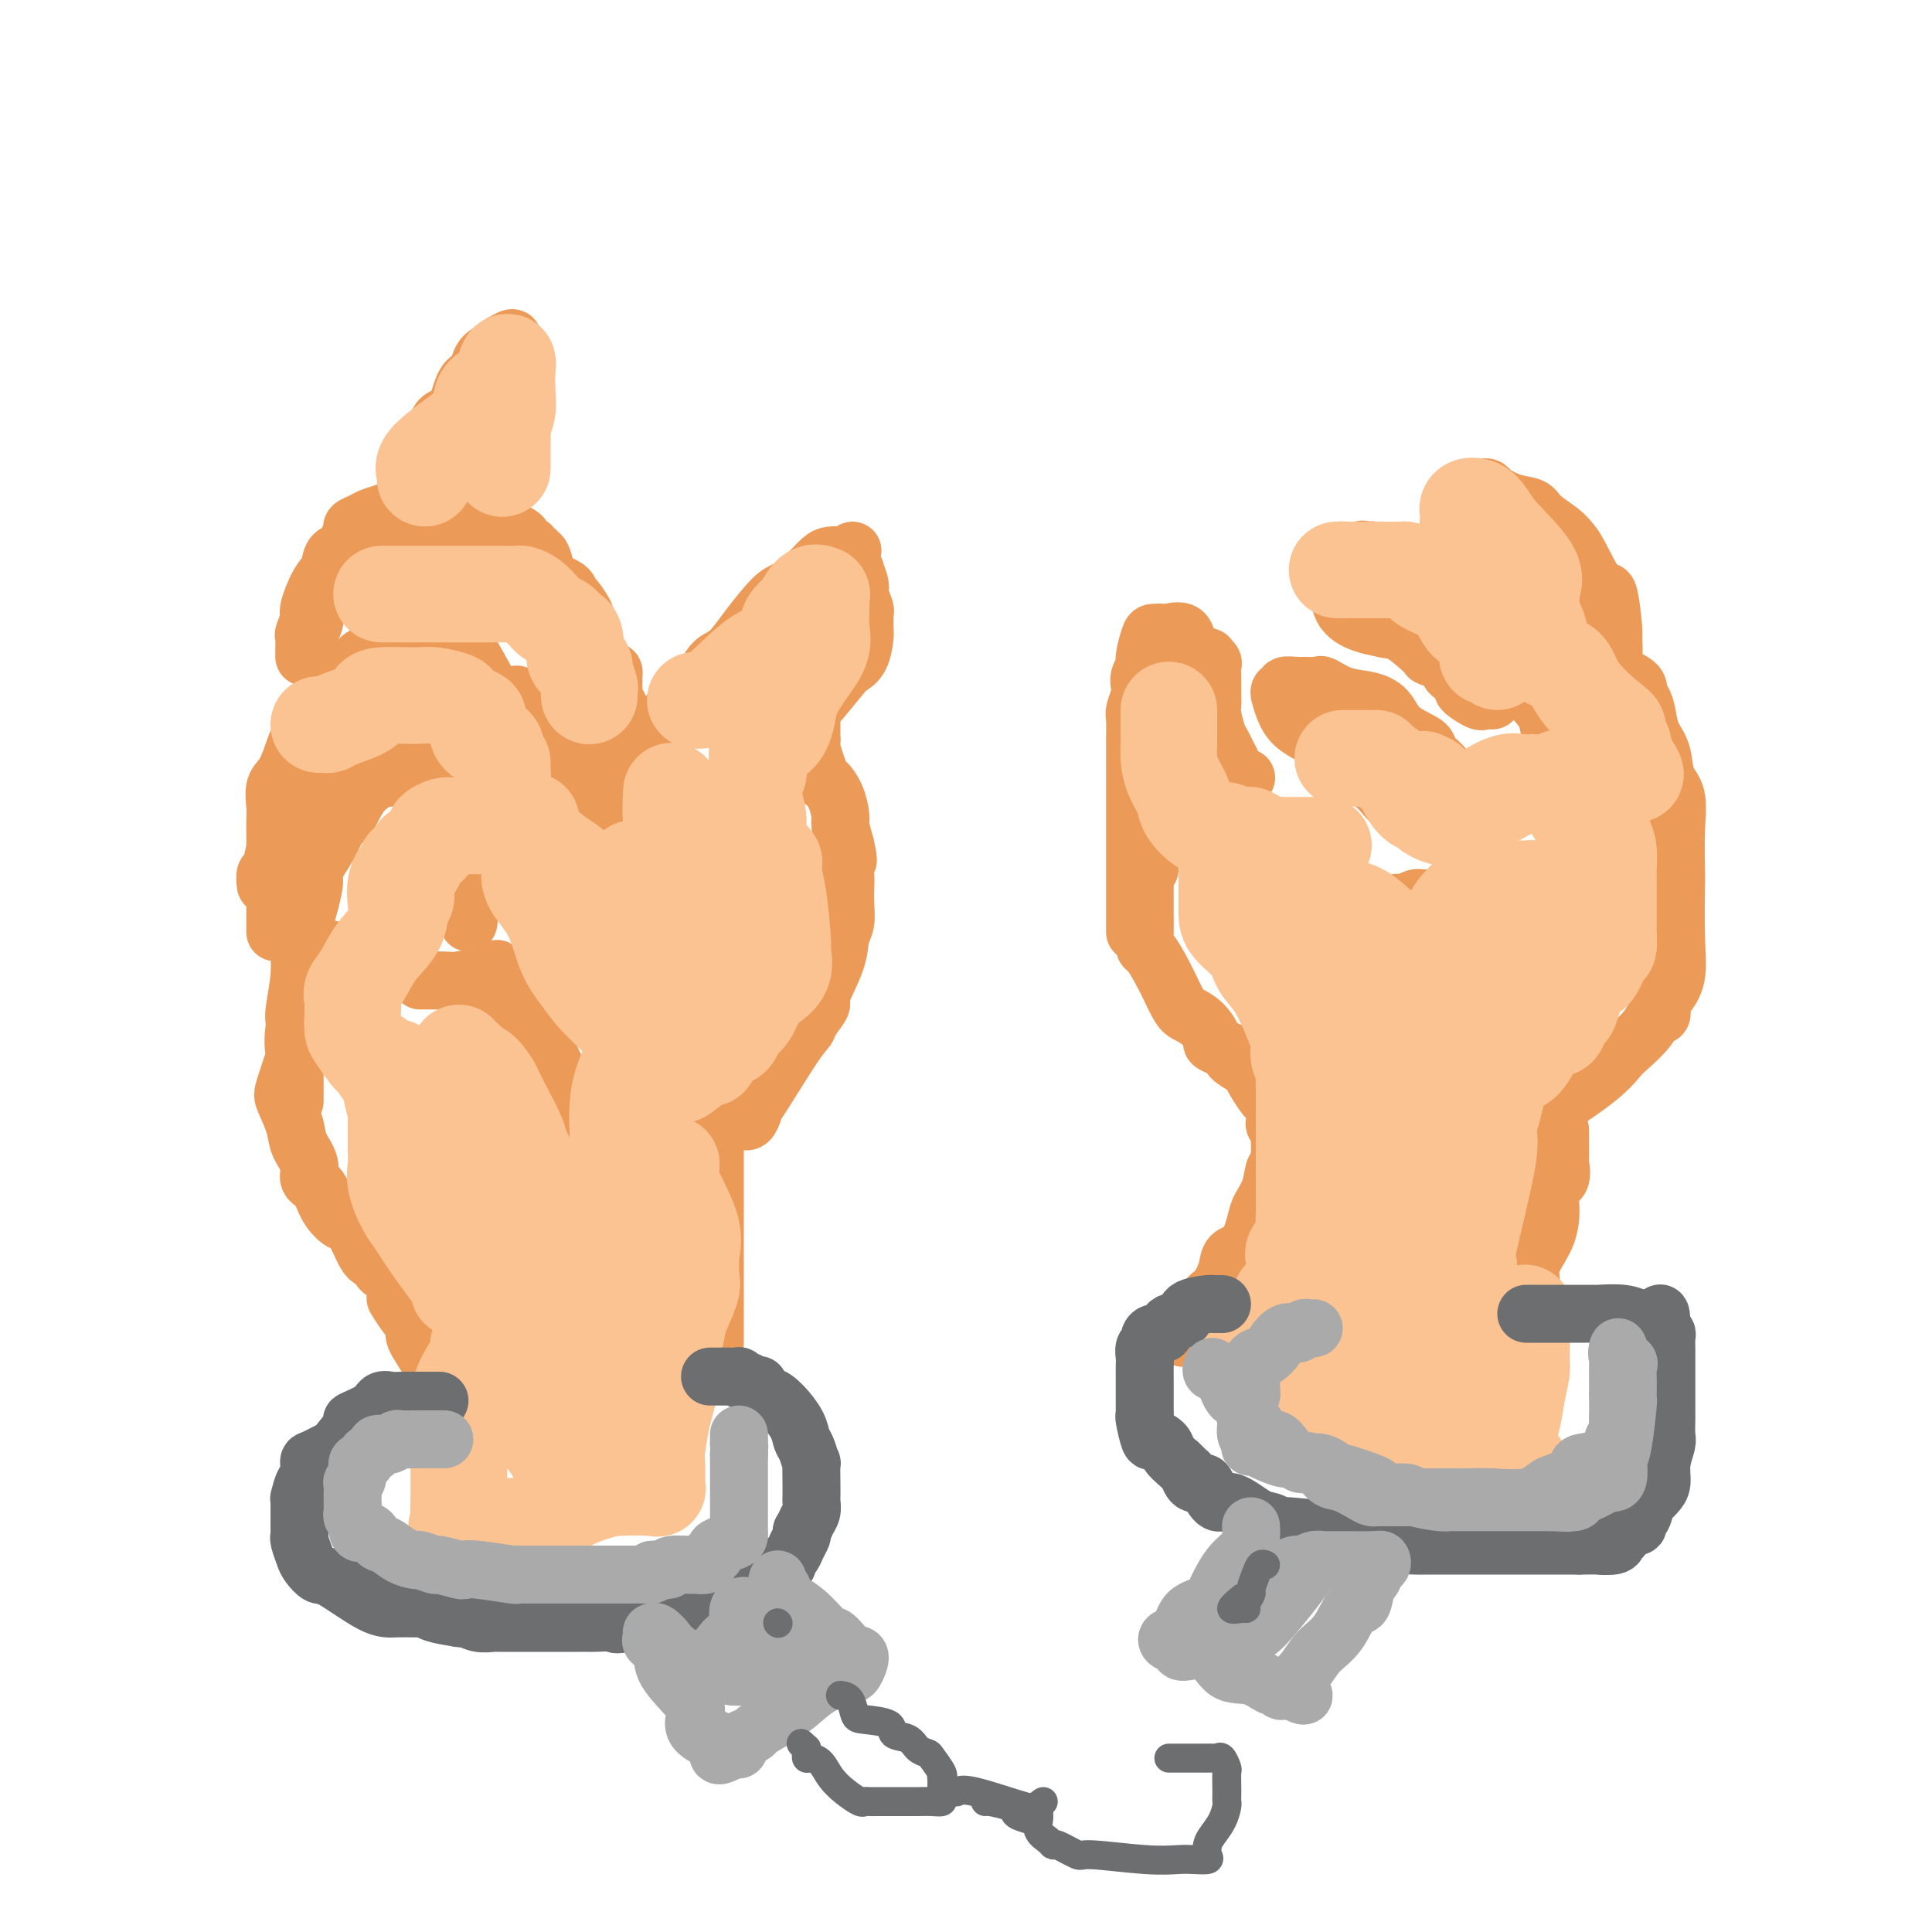 <svg viewBox='0 0 400 400' version='1.1' xmlns='http://www.w3.org/2000/svg' xmlns:xlink='http://www.w3.org/1999/xlink'><g fill='none' stroke='rgb(236,154,87)' stroke-width='12' stroke-linecap='round' stroke-linejoin='round'><path d='M61,228c-0.001,-0.612 -0.001,-1.224 0,-2c0.001,-0.776 0.004,-1.718 0,-3c-0.004,-1.282 -0.016,-2.906 0,-5c0.016,-2.094 0.058,-4.660 0,-6c-0.058,-1.340 -0.218,-1.455 0,-3c0.218,-1.545 0.812,-4.519 1,-7c0.188,-2.481 -0.031,-4.470 0,-6c0.031,-1.530 0.312,-2.603 1,-5c0.688,-2.397 1.783,-6.120 2,-8c0.217,-1.880 -0.446,-1.918 0,-3c0.446,-1.082 1.999,-3.210 3,-5c1.001,-1.790 1.449,-3.243 2,-4c0.551,-0.757 1.205,-0.818 2,-2c0.795,-1.182 1.733,-3.483 3,-5c1.267,-1.517 2.864,-2.249 4,-3c1.136,-0.751 1.810,-1.522 3,-2c1.190,-0.478 2.897,-0.664 4,-1c1.103,-0.336 1.604,-0.823 2,-1c0.396,-0.177 0.687,-0.045 1,0c0.313,0.045 0.648,0.003 1,0c0.352,-0.003 0.720,0.032 1,0c0.280,-0.032 0.470,-0.130 1,0c0.530,0.130 1.400,0.488 2,1c0.600,0.512 0.931,1.176 1,2c0.069,0.824 -0.123,1.807 0,3c0.123,1.193 0.562,2.597 1,4'/><path d='M96,167c0.150,1.769 0.026,2.693 0,4c-0.026,1.307 0.046,2.999 0,4c-0.046,1.001 -0.208,1.312 0,2c0.208,0.688 0.788,1.755 1,3c0.212,1.245 0.058,2.669 0,4c-0.058,1.331 -0.019,2.570 0,3c0.019,0.430 0.018,0.052 0,1c-0.018,0.948 -0.054,3.221 0,3c0.054,-0.221 0.197,-2.937 0,-5c-0.197,-2.063 -0.734,-3.471 -1,-5c-0.266,-1.529 -0.261,-3.177 -1,-5c-0.739,-1.823 -2.220,-3.822 -3,-5c-0.780,-1.178 -0.857,-1.535 -1,-2c-0.143,-0.465 -0.350,-1.038 -1,-2c-0.650,-0.962 -1.741,-2.314 -2,-3c-0.259,-0.686 0.316,-0.706 0,-1c-0.316,-0.294 -1.523,-0.864 -2,-1c-0.477,-0.136 -0.224,0.160 0,0c0.224,-0.160 0.418,-0.776 0,-1c-0.418,-0.224 -1.448,-0.056 -2,0c-0.552,0.056 -0.626,0.001 -1,0c-0.374,-0.001 -1.049,0.051 -2,0c-0.951,-0.051 -2.179,-0.206 -3,0c-0.821,0.206 -1.235,0.773 -2,1c-0.765,0.227 -1.883,0.113 -3,0'/><path d='M73,162c-2.639,0.093 -1.736,1.327 -2,2c-0.264,0.673 -1.694,0.785 -3,1c-1.306,0.215 -2.486,0.534 -3,1c-0.514,0.466 -0.361,1.078 -1,2c-0.639,0.922 -2.070,2.154 -3,3c-0.930,0.846 -1.360,1.306 -2,2c-0.640,0.694 -1.492,1.622 -2,3c-0.508,1.378 -0.672,3.204 -1,4c-0.328,0.796 -0.819,0.560 -1,1c-0.181,0.440 -0.052,1.554 0,2c0.052,0.446 0.026,0.223 0,0'/><path d='M57,193c-0.000,-0.417 -0.000,-0.834 0,-1c0.000,-0.166 0.000,-0.082 0,-1c-0.000,-0.918 -0.000,-2.840 0,-5c0.000,-2.160 0.000,-4.558 0,-6c-0.000,-1.442 -0.002,-1.927 0,-3c0.002,-1.073 0.006,-2.735 0,-4c-0.006,-1.265 -0.023,-2.132 0,-3c0.023,-0.868 0.085,-1.737 0,-3c-0.085,-1.263 -0.319,-2.919 0,-4c0.319,-1.081 1.191,-1.587 2,-3c0.809,-1.413 1.556,-3.733 2,-5c0.444,-1.267 0.584,-1.480 1,-2c0.416,-0.520 1.109,-1.348 2,-3c0.891,-1.652 1.982,-4.128 3,-6c1.018,-1.872 1.963,-3.140 3,-4c1.037,-0.860 2.165,-1.313 3,-2c0.835,-0.687 1.376,-1.609 2,-2c0.624,-0.391 1.330,-0.252 2,-1c0.670,-0.748 1.305,-2.382 2,-3c0.695,-0.618 1.452,-0.218 2,0c0.548,0.218 0.888,0.255 1,0c0.112,-0.255 -0.006,-0.800 0,-1c0.006,-0.200 0.134,-0.054 1,0c0.866,0.054 2.471,0.015 3,0c0.529,-0.015 -0.016,-0.007 0,0c0.016,0.007 0.593,0.015 1,0c0.407,-0.015 0.645,-0.051 1,0c0.355,0.051 0.827,0.189 2,1c1.173,0.811 3.047,2.295 4,3c0.953,0.705 0.987,0.630 1,1c0.013,0.370 0.007,1.185 0,2'/><path d='M95,138c1.698,2.029 3.443,4.103 4,5c0.557,0.897 -0.076,0.617 0,1c0.076,0.383 0.860,1.431 1,2c0.140,0.569 -0.363,0.661 0,1c0.363,0.339 1.592,0.925 2,1c0.408,0.075 -0.005,-0.360 0,-1c0.005,-0.640 0.427,-1.485 0,-3c-0.427,-1.515 -1.705,-3.699 -3,-6c-1.295,-2.301 -2.608,-4.718 -4,-6c-1.392,-1.282 -2.864,-1.429 -5,-2c-2.136,-0.571 -4.938,-1.567 -8,-3c-3.062,-1.433 -6.386,-3.303 -8,-4c-1.614,-0.697 -1.517,-0.219 -2,0c-0.483,0.219 -1.545,0.181 -2,0c-0.455,-0.181 -0.304,-0.506 -1,0c-0.696,0.506 -2.239,1.841 -3,3c-0.761,1.159 -0.740,2.142 -1,3c-0.260,0.858 -0.802,1.593 -1,2c-0.198,0.407 -0.053,0.487 0,1c0.053,0.513 0.014,1.458 0,2c-0.014,0.542 -0.004,0.681 0,1c0.004,0.319 0.001,0.817 0,1c-0.001,0.183 -0.000,0.052 0,0c0.000,-0.052 0.000,-0.026 0,0'/><path d='M63,136c0.002,-0.368 0.005,-0.736 0,-1c-0.005,-0.264 -0.017,-0.424 0,-1c0.017,-0.576 0.063,-1.568 0,-2c-0.063,-0.432 -0.234,-0.302 0,-1c0.234,-0.698 0.874,-2.222 1,-3c0.126,-0.778 -0.261,-0.809 0,-2c0.261,-1.191 1.169,-3.540 2,-5c0.831,-1.460 1.586,-2.030 2,-3c0.414,-0.970 0.487,-2.340 1,-3c0.513,-0.660 1.464,-0.611 2,-1c0.536,-0.389 0.656,-1.218 1,-2c0.344,-0.782 0.911,-1.519 1,-2c0.089,-0.481 -0.302,-0.706 0,-1c0.302,-0.294 1.296,-0.659 2,-1c0.704,-0.341 1.119,-0.660 2,-1c0.881,-0.340 2.228,-0.703 3,-1c0.772,-0.297 0.968,-0.530 2,-1c1.032,-0.470 2.900,-1.178 4,-2c1.100,-0.822 1.433,-1.757 2,-3c0.567,-1.243 1.370,-2.793 2,-4c0.630,-1.207 1.088,-2.070 2,-3c0.912,-0.930 2.279,-1.926 3,-3c0.721,-1.074 0.795,-2.224 1,-3c0.205,-0.776 0.541,-1.178 1,-2c0.459,-0.822 1.041,-2.066 2,-3c0.959,-0.934 2.297,-1.559 3,-2c0.703,-0.441 0.772,-0.697 1,-1c0.228,-0.303 0.614,-0.651 1,-1'/><path d='M104,78c2.783,-3.917 0.739,-1.210 0,0c-0.739,1.210 -0.174,0.924 0,1c0.174,0.076 -0.044,0.514 0,1c0.044,0.486 0.351,1.020 -1,3c-1.351,1.980 -4.358,5.406 -6,7c-1.642,1.594 -1.919,1.357 -2,2c-0.081,0.643 0.033,2.165 -1,3c-1.033,0.835 -3.211,0.984 -4,1c-0.789,0.016 -0.187,-0.103 0,0c0.187,0.103 -0.041,0.426 0,1c0.041,0.574 0.351,1.400 0,2c-0.351,0.600 -1.362,0.973 -2,2c-0.638,1.027 -0.903,2.709 -2,4c-1.097,1.291 -3.026,2.191 -4,3c-0.974,0.809 -0.993,1.526 -1,2c-0.007,0.474 -0.002,0.705 0,1c0.002,0.295 0.001,0.656 0,1c-0.001,0.344 -0.000,0.672 0,1'/><path d='M81,113c-3.547,5.415 -0.915,1.451 1,0c1.915,-1.451 3.112,-0.389 4,0c0.888,0.389 1.467,0.104 3,0c1.533,-0.104 4.019,-0.029 5,0c0.981,0.029 0.456,0.012 1,0c0.544,-0.012 2.155,-0.018 3,0c0.845,0.018 0.923,0.059 1,0c0.077,-0.059 0.153,-0.217 0,0c-0.153,0.217 -0.534,0.810 0,1c0.534,0.190 1.985,-0.022 3,0c1.015,0.022 1.594,0.280 2,1c0.406,0.720 0.638,1.903 3,3c2.362,1.097 6.852,2.109 9,3c2.148,0.891 1.953,1.661 2,2c0.047,0.339 0.337,0.245 1,1c0.663,0.755 1.698,2.357 2,3c0.302,0.643 -0.130,0.327 0,1c0.130,0.673 0.822,2.334 1,3c0.178,0.666 -0.159,0.337 0,1c0.159,0.663 0.813,2.320 1,3c0.187,0.680 -0.094,0.385 0,1c0.094,0.615 0.561,2.140 1,3c0.439,0.860 0.850,1.055 1,1c0.150,-0.055 0.040,-0.361 0,0c-0.040,0.361 -0.012,1.389 0,2c0.012,0.611 0.006,0.806 0,1'/><path d='M125,143c1.636,3.627 1.226,1.696 1,1c-0.226,-0.696 -0.268,-0.155 0,0c0.268,0.155 0.845,-0.076 1,0c0.155,0.076 -0.113,0.459 0,1c0.113,0.541 0.608,1.242 1,2c0.392,0.758 0.682,1.575 1,2c0.318,0.425 0.663,0.459 1,1c0.337,0.541 0.666,1.589 1,2c0.334,0.411 0.674,0.186 1,0c0.326,-0.186 0.640,-0.331 1,0c0.360,0.331 0.767,1.140 2,0c1.233,-1.140 3.291,-4.229 5,-6c1.709,-1.771 3.067,-2.225 4,-3c0.933,-0.775 1.440,-1.871 2,-3c0.560,-1.129 1.174,-2.290 2,-3c0.826,-0.710 1.866,-0.969 3,-2c1.134,-1.031 2.362,-2.833 4,-5c1.638,-2.167 3.684,-4.700 5,-6c1.316,-1.300 1.900,-1.368 3,-2c1.100,-0.632 2.715,-1.830 4,-3c1.285,-1.170 2.241,-2.314 3,-3c0.759,-0.686 1.320,-0.916 2,-1c0.680,-0.084 1.480,-0.024 2,0c0.520,0.024 0.760,0.012 1,0'/><path d='M175,115c2.482,-1.586 1.186,-1.051 1,0c-0.186,1.051 0.739,2.618 1,3c0.261,0.382 -0.140,-0.420 0,0c0.140,0.420 0.822,2.062 1,3c0.178,0.938 -0.149,1.172 0,2c0.149,0.828 0.772,2.250 1,3c0.228,0.750 0.059,0.827 0,1c-0.059,0.173 -0.009,0.442 0,1c0.009,0.558 -0.025,1.405 0,2c0.025,0.595 0.108,0.938 0,2c-0.108,1.062 -0.407,2.844 -1,4c-0.593,1.156 -1.479,1.686 -2,2c-0.521,0.314 -0.675,0.412 -2,2c-1.325,1.588 -3.819,4.666 -5,6c-1.181,1.334 -1.049,0.926 -1,1c0.049,0.074 0.014,0.632 0,1c-0.014,0.368 -0.006,0.545 0,1c0.006,0.455 0.008,1.188 0,2c-0.008,0.812 -0.028,1.704 0,2c0.028,0.296 0.105,-0.004 0,0c-0.105,0.004 -0.392,0.312 0,2c0.392,1.688 1.463,4.754 2,6c0.537,1.246 0.539,0.671 1,1c0.461,0.329 1.381,1.562 2,3c0.619,1.438 0.936,3.079 1,4c0.064,0.921 -0.125,1.120 0,2c0.125,0.880 0.562,2.440 1,4'/><path d='M175,175c1.083,4.559 0.291,2.958 0,3c-0.291,0.042 -0.082,1.728 0,3c0.082,1.272 0.035,2.129 0,3c-0.035,0.871 -0.060,1.757 0,3c0.060,1.243 0.204,2.842 0,4c-0.204,1.158 -0.755,1.875 -1,3c-0.245,1.125 -0.184,2.658 -1,5c-0.816,2.342 -2.510,5.493 -3,7c-0.490,1.507 0.225,1.369 0,2c-0.225,0.631 -1.391,2.032 -2,3c-0.609,0.968 -0.660,1.505 -1,2c-0.340,0.495 -0.970,0.949 -3,4c-2.030,3.051 -5.462,8.698 -7,11c-1.538,2.302 -1.183,1.258 -1,1c0.183,-0.258 0.193,0.271 0,1c-0.193,0.729 -0.591,1.658 -1,2c-0.409,0.342 -0.831,0.098 -1,0c-0.169,-0.098 -0.084,-0.049 0,0'/><path d='M87,203c0.185,0.000 0.370,0.001 1,0c0.630,-0.001 1.704,-0.003 2,0c0.296,0.003 -0.185,0.011 0,0c0.185,-0.011 1.035,-0.039 2,0c0.965,0.039 2.043,0.147 3,0c0.957,-0.147 1.793,-0.547 3,0c1.207,0.547 2.785,2.042 4,3c1.215,0.958 2.067,1.378 3,2c0.933,0.622 1.946,1.446 3,2c1.054,0.554 2.148,0.839 3,2c0.852,1.161 1.462,3.198 2,5c0.538,1.802 1.006,3.368 2,6c0.994,2.632 2.515,6.331 3,9c0.485,2.669 -0.066,4.310 0,5c0.066,0.690 0.750,0.431 1,1c0.250,0.569 0.067,1.965 0,2c-0.067,0.035 -0.017,-1.293 0,-3c0.017,-1.707 -0.000,-3.795 0,-5c0.000,-1.205 0.017,-1.528 -1,-4c-1.017,-2.472 -3.068,-7.092 -4,-9c-0.932,-1.908 -0.745,-1.104 -1,-2c-0.255,-0.896 -0.951,-3.490 -2,-5c-1.049,-1.510 -2.452,-1.935 -3,-2c-0.548,-0.065 -0.241,0.228 0,0c0.241,-0.228 0.415,-0.979 0,-2c-0.415,-1.021 -1.419,-2.313 -2,-3c-0.581,-0.687 -0.737,-0.768 -1,-1c-0.263,-0.232 -0.631,-0.616 -1,-1'/><path d='M104,203c-2.178,-4.111 -0.622,-1.889 0,-1c0.622,0.889 0.311,0.444 0,0'/><path d='M68,197c0.203,-0.450 0.407,-0.900 0,0c-0.407,0.900 -1.423,3.151 -2,4c-0.577,0.849 -0.715,0.296 -1,1c-0.285,0.704 -0.715,2.667 -1,4c-0.285,1.333 -0.423,2.038 -1,3c-0.577,0.962 -1.592,2.180 -2,4c-0.408,1.820 -0.207,4.241 0,5c0.207,0.759 0.421,-0.142 0,1c-0.421,1.142 -1.478,4.329 -2,6c-0.522,1.671 -0.509,1.827 0,3c0.509,1.173 1.516,3.362 2,5c0.484,1.638 0.446,2.724 1,4c0.554,1.276 1.699,2.742 2,4c0.301,1.258 -0.244,2.307 0,3c0.244,0.693 1.276,1.031 2,2c0.724,0.969 1.139,2.569 2,4c0.861,1.431 2.166,2.692 3,3c0.834,0.308 1.197,-0.338 2,1c0.803,1.338 2.048,4.660 3,6c0.952,1.340 1.613,0.696 2,1c0.387,0.304 0.501,1.554 1,2c0.499,0.446 1.382,0.088 2,1c0.618,0.912 0.972,3.095 1,4c0.028,0.905 -0.269,0.532 0,1c0.269,0.468 1.105,1.778 2,3c0.895,1.222 1.847,2.358 2,3c0.153,0.642 -0.495,0.791 0,2c0.495,1.209 2.133,3.479 3,5c0.867,1.521 0.964,2.294 1,3c0.036,0.706 0.010,1.345 0,2c-0.010,0.655 -0.005,1.328 0,2'/><path d='M90,289c1.238,3.803 0.332,2.809 0,3c-0.332,0.191 -0.089,1.567 0,2c0.089,0.433 0.024,-0.076 0,0c-0.024,0.076 -0.007,0.736 0,1c0.007,0.264 0.003,0.132 0,0'/><path d='M148,234c0.000,1.217 0.000,2.433 0,3c0.000,0.567 0.000,0.484 0,1c0.000,0.516 0.000,1.629 0,4c0.000,2.371 0.000,5.999 0,8c0.000,2.001 0.000,2.375 0,4c0.000,1.625 0.000,4.499 0,7c0.000,2.501 0.000,4.627 0,6c0.000,1.373 0.000,1.994 0,3c0.000,1.006 0.000,2.399 0,4c0.000,1.601 0.000,3.410 0,4c0.000,0.590 0.000,-0.038 0,-1c0.000,-0.962 0.000,-2.259 0,-3c-0.000,-0.741 0.000,-0.926 0,-1c0.000,-0.074 0.000,-0.037 0,0'/><path d='M90,93c0.009,-0.424 0.019,-0.849 0,-1c-0.019,-0.151 -0.065,-0.030 0,-1c0.065,-0.970 0.241,-3.032 1,-4c0.759,-0.968 2.099,-0.843 3,-2c0.901,-1.157 1.362,-3.595 2,-5c0.638,-1.405 1.454,-1.778 2,-2c0.546,-0.222 0.824,-0.293 1,-1c0.176,-0.707 0.251,-2.051 1,-3c0.749,-0.949 2.173,-1.505 3,-2c0.827,-0.495 1.059,-0.929 1,-1c-0.059,-0.071 -0.408,0.221 0,0c0.408,-0.221 1.574,-0.954 2,-1c0.426,-0.046 0.114,0.596 0,1c-0.114,0.404 -0.030,0.571 0,1c0.030,0.429 0.005,1.120 0,2c-0.005,0.880 0.008,1.950 0,3c-0.008,1.050 -0.039,2.079 0,3c0.039,0.921 0.148,1.733 0,3c-0.148,1.267 -0.554,2.989 -1,4c-0.446,1.011 -0.934,1.312 -1,2c-0.066,0.688 0.290,1.762 0,3c-0.290,1.238 -1.226,2.639 -2,4c-0.774,1.361 -1.387,2.680 -2,4'/><path d='M100,100c-1.155,3.034 -1.041,2.118 -1,2c0.041,-0.118 0.011,0.561 0,1c-0.011,0.439 -0.003,0.639 0,1c0.003,0.361 0.002,0.884 0,1c-0.002,0.116 -0.004,-0.173 0,0c0.004,0.173 0.013,0.810 0,1c-0.013,0.190 -0.048,-0.065 1,0c1.048,0.065 3.178,0.451 4,1c0.822,0.549 0.335,1.262 1,2c0.665,0.738 2.484,1.503 3,2c0.516,0.497 -0.269,0.726 0,1c0.269,0.274 1.591,0.592 2,1c0.409,0.408 -0.097,0.906 0,1c0.097,0.094 0.796,-0.217 1,0c0.204,0.217 -0.086,0.962 0,1c0.086,0.038 0.548,-0.630 1,0c0.452,0.630 0.895,2.558 1,3c0.105,0.442 -0.127,-0.603 0,0c0.127,0.603 0.612,2.855 1,4c0.388,1.145 0.680,1.185 1,1c0.320,-0.185 0.667,-0.593 1,0c0.333,0.593 0.653,2.188 1,3c0.347,0.812 0.723,0.840 1,1c0.277,0.160 0.455,0.452 1,1c0.545,0.548 1.455,1.353 2,2c0.545,0.647 0.724,1.136 1,2c0.276,0.864 0.650,2.104 1,3c0.350,0.896 0.675,1.448 1,2'/><path d='M124,137c2.083,4.124 1.290,3.434 1,3c-0.290,-0.434 -0.078,-0.611 0,0c0.078,0.611 0.021,2.009 0,3c-0.021,0.991 -0.004,1.575 0,2c0.004,0.425 -0.003,0.692 0,1c0.003,0.308 0.015,0.657 0,1c-0.015,0.343 -0.057,0.680 0,1c0.057,0.320 0.213,0.622 0,1c-0.213,0.378 -0.796,0.834 -1,1c-0.204,0.166 -0.028,0.044 -1,0c-0.972,-0.044 -3.091,-0.011 -4,0c-0.909,0.011 -0.606,0.000 -1,0c-0.394,-0.000 -1.483,0.010 -2,0c-0.517,-0.010 -0.462,-0.041 -1,0c-0.538,0.041 -1.670,0.156 -2,0c-0.330,-0.156 0.142,-0.581 0,-1c-0.142,-0.419 -0.900,-0.832 -2,-1c-1.100,-0.168 -2.544,-0.091 -3,0c-0.456,0.091 0.074,0.196 0,0c-0.074,-0.196 -0.752,-0.692 -1,-1c-0.248,-0.308 -0.067,-0.429 0,-1c0.067,-0.571 0.019,-1.592 0,-2c-0.019,-0.408 -0.010,-0.204 0,0'/><path d='M107,124c0.582,-0.011 1.163,-0.022 1,0c-0.163,0.022 -1.071,0.076 0,0c1.071,-0.076 4.121,-0.283 5,0c0.879,0.283 -0.414,1.054 0,2c0.414,0.946 2.534,2.065 4,3c1.466,0.935 2.277,1.685 3,3c0.723,1.315 1.356,3.194 2,4c0.644,0.806 1.297,0.540 2,1c0.703,0.460 1.456,1.647 2,2c0.544,0.353 0.878,-0.128 1,0c0.122,0.128 0.032,0.864 0,1c-0.032,0.136 -0.005,-0.329 0,0c0.005,0.329 -0.013,1.450 0,2c0.013,0.550 0.056,0.528 0,1c-0.056,0.472 -0.211,1.437 0,2c0.211,0.563 0.789,0.726 1,1c0.211,0.274 0.057,0.661 0,1c-0.057,0.339 -0.015,0.630 0,1c0.015,0.370 0.004,0.820 0,1c-0.004,0.180 -0.002,0.090 0,0'/><path d='M128,149c0.000,0.000 0.100,0.100 0.1,0.1'/><path d='M235,193c0.000,-0.336 0.000,-0.673 0,-1c-0.000,-0.327 -0.000,-0.645 0,-1c0.000,-0.355 0.000,-0.748 0,-2c-0.000,-1.252 -0.000,-3.364 0,-6c0.000,-2.636 0.000,-5.796 0,-8c-0.000,-2.204 -0.000,-3.453 0,-5c0.000,-1.547 0.000,-3.391 0,-5c-0.000,-1.609 -0.001,-2.982 0,-4c0.001,-1.018 0.004,-1.680 0,-3c-0.004,-1.320 -0.015,-3.298 0,-5c0.015,-1.702 0.055,-3.127 0,-4c-0.055,-0.873 -0.207,-1.193 0,-2c0.207,-0.807 0.773,-2.101 1,-3c0.227,-0.899 0.117,-1.404 0,-2c-0.117,-0.596 -0.240,-1.284 0,-2c0.240,-0.716 0.842,-1.460 1,-2c0.158,-0.540 -0.128,-0.876 0,-2c0.128,-1.124 0.672,-3.036 1,-4c0.328,-0.964 0.442,-0.979 1,-1c0.558,-0.021 1.562,-0.047 2,0c0.438,0.047 0.310,0.166 1,0c0.690,-0.166 2.197,-0.619 3,0c0.803,0.619 0.901,2.309 1,4'/><path d='M246,135c0.195,0.554 0.182,-0.059 1,0c0.818,0.059 2.468,0.792 3,1c0.532,0.208 -0.054,-0.107 0,0c0.054,0.107 0.747,0.638 1,1c0.253,0.362 0.067,0.556 0,1c-0.067,0.444 -0.015,1.138 0,2c0.015,0.862 -0.007,1.894 0,3c0.007,1.106 0.043,2.288 0,3c-0.043,0.712 -0.166,0.954 0,2c0.166,1.046 0.619,2.896 1,4c0.381,1.104 0.689,1.461 1,2c0.311,0.539 0.626,1.258 1,2c0.374,0.742 0.808,1.505 1,2c0.192,0.495 0.143,0.721 0,1c-0.143,0.279 -0.378,0.611 0,1c0.378,0.389 1.371,0.836 2,1c0.629,0.164 0.894,0.047 1,0c0.106,-0.047 0.053,-0.023 0,0'/><path d='M300,166c0.000,-0.330 0.000,-0.661 0,-1c-0.000,-0.339 -0.001,-0.688 0,-1c0.001,-0.312 0.003,-0.587 0,-1c-0.003,-0.413 -0.010,-0.964 0,-1c0.010,-0.036 0.039,0.441 0,0c-0.039,-0.441 -0.144,-1.802 -1,-3c-0.856,-1.198 -2.461,-2.233 -3,-3c-0.539,-0.767 -0.012,-1.265 -1,-2c-0.988,-0.735 -3.491,-1.707 -5,-3c-1.509,-1.293 -2.024,-2.907 -3,-4c-0.976,-1.093 -2.412,-1.666 -4,-2c-1.588,-0.334 -3.329,-0.429 -5,-1c-1.671,-0.571 -3.274,-1.617 -4,-2c-0.726,-0.383 -0.577,-0.103 -1,0c-0.423,0.103 -1.418,0.028 -2,0c-0.582,-0.028 -0.752,-0.009 -1,0c-0.248,0.009 -0.573,0.006 -1,0c-0.427,-0.006 -0.955,-0.017 -1,0c-0.045,0.017 0.395,0.062 0,0c-0.395,-0.062 -1.623,-0.229 -2,0c-0.377,0.229 0.098,0.855 0,1c-0.098,0.145 -0.767,-0.190 -1,0c-0.233,0.190 -0.028,0.905 0,1c0.028,0.095 -0.119,-0.430 0,0c0.119,0.430 0.504,1.814 1,3c0.496,1.186 1.102,2.174 2,3c0.898,0.826 2.088,1.492 3,2c0.912,0.508 1.546,0.860 2,1c0.454,0.140 0.727,0.070 1,0'/><path d='M274,153c1.571,1.739 0.997,1.087 1,1c0.003,-0.087 0.582,0.390 1,1c0.418,0.610 0.676,1.355 1,2c0.324,0.645 0.714,1.192 2,2c1.286,0.808 3.468,1.876 5,3c1.532,1.124 2.412,2.303 3,3c0.588,0.697 0.882,0.914 1,1c0.118,0.086 0.059,0.043 0,0'/><path d='M322,159c-0.002,-0.211 -0.004,-0.421 0,-1c0.004,-0.579 0.014,-1.526 0,-2c-0.014,-0.474 -0.052,-0.475 0,-1c0.052,-0.525 0.193,-1.576 0,-2c-0.193,-0.424 -0.720,-0.223 -1,-1c-0.280,-0.777 -0.313,-2.531 -1,-4c-0.687,-1.469 -2.028,-2.652 -3,-4c-0.972,-1.348 -1.575,-2.862 -3,-5c-1.425,-2.138 -3.672,-4.899 -6,-7c-2.328,-2.101 -4.737,-3.543 -7,-5c-2.263,-1.457 -4.381,-2.930 -6,-4c-1.619,-1.070 -2.738,-1.737 -4,-3c-1.262,-1.263 -2.668,-3.122 -4,-4c-1.332,-0.878 -2.590,-0.773 -3,-1c-0.410,-0.227 0.028,-0.785 0,-1c-0.028,-0.215 -0.523,-0.088 -1,0c-0.477,0.088 -0.937,0.137 -1,0c-0.063,-0.137 0.271,-0.459 0,0c-0.271,0.459 -1.148,1.700 -2,2c-0.852,0.300 -1.678,-0.341 -2,0c-0.322,0.341 -0.138,1.662 0,2c0.138,0.338 0.231,-0.309 0,0c-0.231,0.309 -0.786,1.575 -1,2c-0.214,0.425 -0.088,0.011 0,1c0.088,0.989 0.139,3.382 1,5c0.861,1.618 2.532,2.462 4,3c1.468,0.538 2.734,0.769 4,1'/><path d='M286,130c1.849,0.619 2.470,0.168 4,1c1.530,0.832 3.968,2.948 5,4c1.032,1.052 0.656,1.040 1,1c0.344,-0.040 1.407,-0.109 2,0c0.593,0.109 0.716,0.395 1,1c0.284,0.605 0.727,1.529 1,2c0.273,0.471 0.374,0.490 1,1c0.626,0.510 1.775,1.509 2,2c0.225,0.491 -0.476,0.472 0,1c0.476,0.528 2.128,1.604 3,2c0.872,0.396 0.963,0.113 1,0c0.037,-0.113 0.018,-0.057 0,0'/><path d='M332,148c-0.008,-0.333 -0.016,-0.665 0,-1c0.016,-0.335 0.056,-0.672 0,-1c-0.056,-0.328 -0.207,-0.645 0,-1c0.207,-0.355 0.773,-0.747 1,-1c0.227,-0.253 0.114,-0.365 0,-1c-0.114,-0.635 -0.229,-1.791 0,-3c0.229,-1.209 0.804,-2.472 1,-4c0.196,-1.528 0.015,-3.323 0,-4c-0.015,-0.677 0.137,-0.236 0,-2c-0.137,-1.764 -0.562,-5.731 -1,-7c-0.438,-1.269 -0.888,0.162 -2,-1c-1.112,-1.162 -2.887,-4.917 -4,-7c-1.113,-2.083 -1.563,-2.493 -2,-3c-0.437,-0.507 -0.860,-1.109 -2,-2c-1.140,-0.891 -2.998,-2.071 -4,-3c-1.002,-0.929 -1.147,-1.609 -2,-2c-0.853,-0.391 -2.413,-0.494 -4,-1c-1.587,-0.506 -3.201,-1.415 -4,-2c-0.799,-0.585 -0.782,-0.845 -1,-1c-0.218,-0.155 -0.670,-0.206 -1,0c-0.330,0.206 -0.537,0.670 -1,1c-0.463,0.330 -1.182,0.525 -2,1c-0.818,0.475 -1.735,1.230 -2,2c-0.265,0.770 0.121,1.553 0,2c-0.121,0.447 -0.749,0.556 -1,1c-0.251,0.444 -0.126,1.222 0,2'/><path d='M301,110c-0.608,1.573 -1.628,3.004 -2,4c-0.372,0.996 -0.094,1.556 0,2c0.094,0.444 0.005,0.771 0,2c-0.005,1.229 0.073,3.358 0,5c-0.073,1.642 -0.296,2.796 0,4c0.296,1.204 1.112,2.459 2,4c0.888,1.541 1.848,3.369 2,4c0.152,0.631 -0.506,0.064 0,1c0.506,0.936 2.174,3.375 3,4c0.826,0.625 0.809,-0.564 1,0c0.191,0.564 0.590,2.883 1,4c0.410,1.117 0.831,1.034 1,1c0.169,-0.034 0.084,-0.017 0,0'/><path d='M286,212c0.235,0.524 0.469,1.049 0,0c-0.469,-1.049 -1.642,-3.671 -2,-5c-0.358,-1.329 0.100,-1.365 0,-2c-0.100,-0.635 -0.759,-1.870 -1,-3c-0.241,-1.130 -0.065,-2.154 0,-3c0.065,-0.846 0.019,-1.514 0,-2c-0.019,-0.486 -0.011,-0.789 0,-1c0.011,-0.211 0.024,-0.330 0,-1c-0.024,-0.670 -0.085,-1.891 0,-2c0.085,-0.109 0.317,0.895 1,0c0.683,-0.895 1.819,-3.690 3,-5c1.181,-1.310 2.408,-1.136 3,-1c0.592,0.136 0.547,0.232 1,0c0.453,-0.232 1.402,-0.794 2,-1c0.598,-0.206 0.845,-0.055 1,0c0.155,0.055 0.217,0.015 1,0c0.783,-0.015 2.288,-0.004 3,0c0.712,0.004 0.632,0.001 1,0c0.368,-0.001 1.184,-0.001 2,0'/><path d='M301,186c2.875,-0.309 3.062,-0.083 3,0c-0.062,0.083 -0.371,0.022 0,0c0.371,-0.022 1.424,-0.006 2,0c0.576,0.006 0.677,0.002 1,0c0.323,-0.002 0.870,-0.000 1,0c0.130,0.000 -0.157,0.000 0,0c0.157,-0.000 0.759,-0.000 1,0c0.241,0.000 0.120,0.000 0,0'/><path d='M331,138c0.598,-0.181 1.197,-0.362 2,0c0.803,0.362 1.812,1.268 3,2c1.188,0.732 2.555,1.290 3,2c0.445,0.710 -0.031,1.570 0,2c0.031,0.430 0.570,0.429 1,1c0.430,0.571 0.750,1.715 1,3c0.250,1.285 0.431,2.713 1,4c0.569,1.287 1.525,2.434 2,4c0.475,1.566 0.467,3.553 1,5c0.533,1.447 1.606,2.356 2,4c0.394,1.644 0.107,4.025 0,7c-0.107,2.975 -0.035,6.546 0,8c0.035,1.454 0.034,0.793 0,3c-0.034,2.207 -0.099,7.283 0,11c0.099,3.717 0.364,6.076 0,8c-0.364,1.924 -1.355,3.413 -2,4c-0.645,0.587 -0.943,0.272 -1,1c-0.057,0.728 0.127,2.497 0,3c-0.127,0.503 -0.564,-0.262 -1,0c-0.436,0.262 -0.871,1.549 -2,3c-1.129,1.451 -2.953,3.065 -4,4c-1.047,0.935 -1.318,1.190 -2,2c-0.682,0.810 -1.775,2.175 -4,4c-2.225,1.825 -5.581,4.110 -7,5c-1.419,0.890 -0.902,0.385 -1,1c-0.098,0.615 -0.810,2.350 -1,3c-0.190,0.650 0.142,0.216 0,0c-0.142,-0.216 -0.760,-0.212 -1,0c-0.240,0.212 -0.103,0.634 0,1c0.103,0.366 0.172,0.676 0,1c-0.172,0.324 -0.586,0.662 -1,1'/><path d='M320,235c-3.956,3.889 -1.844,1.111 -1,0c0.844,-1.111 0.422,-0.556 0,0'/><path d='M238,180c-0.423,-0.058 -0.845,-0.115 -1,0c-0.155,0.115 -0.041,0.403 0,1c0.041,0.597 0.011,1.503 0,2c-0.011,0.497 -0.003,0.586 0,1c0.003,0.414 0.002,1.155 0,2c-0.002,0.845 -0.006,1.795 0,3c0.006,1.205 0.022,2.666 0,4c-0.022,1.334 -0.082,2.542 0,3c0.082,0.458 0.304,0.166 1,1c0.696,0.834 1.865,2.794 3,5c1.135,2.206 2.236,4.657 3,6c0.764,1.343 1.191,1.578 2,2c0.809,0.422 2.001,1.030 3,2c0.999,0.970 1.806,2.300 2,3c0.194,0.700 -0.225,0.769 0,1c0.225,0.231 1.093,0.625 2,1c0.907,0.375 1.853,0.732 2,1c0.147,0.268 -0.504,0.447 0,1c0.504,0.553 2.162,1.481 3,2c0.838,0.519 0.855,0.628 1,1c0.145,0.372 0.417,1.006 1,2c0.583,0.994 1.476,2.346 2,3c0.524,0.654 0.680,0.609 1,1c0.320,0.391 0.804,1.216 1,2c0.196,0.784 0.105,1.525 0,2c-0.105,0.475 -0.224,0.685 0,1c0.224,0.315 0.792,0.736 1,1c0.208,0.264 0.056,0.370 0,1c-0.056,0.630 -0.015,1.785 0,2c0.015,0.215 0.004,-0.510 0,0c-0.004,0.510 -0.002,2.255 0,4'/><path d='M265,241c-0.041,1.743 -0.643,0.600 -1,1c-0.357,0.400 -0.471,2.344 -1,4c-0.529,1.656 -1.475,3.026 -2,4c-0.525,0.974 -0.630,1.553 -1,3c-0.370,1.447 -1.006,3.762 -2,5c-0.994,1.238 -2.345,1.400 -3,2c-0.655,0.600 -0.614,1.638 -1,3c-0.386,1.362 -1.198,3.046 -2,4c-0.802,0.954 -1.592,1.176 -2,2c-0.408,0.824 -0.434,2.249 -1,3c-0.566,0.751 -1.672,0.828 -2,1c-0.328,0.172 0.122,0.438 0,1c-0.122,0.562 -0.816,1.419 -1,2c-0.184,0.581 0.143,0.887 0,1c-0.143,0.113 -0.755,0.032 -1,0c-0.245,-0.032 -0.122,-0.016 0,0'/><path d='M323,234c0.001,0.285 0.002,0.570 0,1c-0.002,0.430 -0.008,1.006 0,2c0.008,0.994 0.031,2.406 0,3c-0.031,0.594 -0.114,0.369 0,1c0.114,0.631 0.425,2.117 0,3c-0.425,0.883 -1.586,1.162 -2,2c-0.414,0.838 -0.079,2.233 0,4c0.079,1.767 -0.097,3.905 -1,6c-0.903,2.095 -2.533,4.146 -3,6c-0.467,1.854 0.229,3.509 0,5c-0.229,1.491 -1.385,2.817 -2,4c-0.615,1.183 -0.690,2.222 -1,3c-0.310,0.778 -0.853,1.294 -1,2c-0.147,0.706 0.104,1.604 0,2c-0.104,0.396 -0.564,0.292 -1,1c-0.436,0.708 -0.848,2.228 -1,3c-0.152,0.772 -0.044,0.795 0,1c0.044,0.205 0.026,0.591 0,1c-0.026,0.409 -0.058,0.842 0,1c0.058,0.158 0.208,0.043 0,0c-0.208,-0.043 -0.774,-0.012 -1,0c-0.226,0.012 -0.113,0.006 0,0'/></g>
<g fill='none' stroke='rgb(236,154,87)' stroke-width='20' stroke-linecap='round' stroke-linejoin='round'><path d='M75,146c0.551,-0.030 1.102,-0.061 2,0c0.898,0.061 2.144,0.213 4,0c1.856,-0.213 4.322,-0.790 6,-1c1.678,-0.210 2.569,-0.053 4,0c1.431,0.053 3.403,0.001 4,0c0.597,-0.001 -0.180,0.048 0,0c0.180,-0.048 1.316,-0.192 2,0c0.684,0.192 0.917,0.719 1,1c0.083,0.281 0.017,0.316 1,1c0.983,0.684 3.014,2.016 4,3c0.986,0.984 0.926,1.619 1,2c0.074,0.381 0.283,0.507 1,1c0.717,0.493 1.943,1.351 3,2c1.057,0.649 1.947,1.088 3,2c1.053,0.912 2.271,2.297 3,3c0.729,0.703 0.969,0.725 2,1c1.031,0.275 2.855,0.805 4,1c1.145,0.195 1.613,0.056 2,0c0.387,-0.056 0.694,-0.028 1,0'/><path d='M123,162c1.622,0.311 1.178,0.089 1,0c-0.178,-0.089 -0.089,-0.044 0,0'/></g>
<g fill='none' stroke='rgb(252,195,146)' stroke-width='20' stroke-linecap='round' stroke-linejoin='round'><path d='M66,150c0.333,-0.018 0.667,-0.036 1,0c0.333,0.036 0.667,0.125 1,0c0.333,-0.125 0.666,-0.464 2,-1c1.334,-0.536 3.668,-1.268 5,-2c1.332,-0.732 1.663,-1.464 2,-2c0.337,-0.536 0.681,-0.875 2,-1c1.319,-0.125 3.615,-0.034 5,0c1.385,0.034 1.860,0.012 2,0c0.140,-0.012 -0.056,-0.016 0,0c0.056,0.016 0.365,0.050 1,0c0.635,-0.050 1.597,-0.184 3,0c1.403,0.184 3.249,0.686 4,1c0.751,0.314 0.408,0.441 1,1c0.592,0.559 2.119,1.551 3,2c0.881,0.449 1.115,0.355 1,1c-0.115,0.645 -0.581,2.030 0,3c0.581,0.970 2.208,1.526 3,2c0.792,0.474 0.748,0.866 1,2c0.252,1.134 0.800,3.011 1,4c0.200,0.989 0.054,1.090 0,1c-0.054,-0.090 -0.014,-0.370 0,-1c0.014,-0.630 0.004,-1.608 0,-2c-0.004,-0.392 -0.002,-0.196 0,0'/><path d='M79,123c0.359,-0.000 0.718,-0.000 2,0c1.282,0.000 3.487,0.000 5,0c1.513,-0.000 2.333,-0.000 4,0c1.667,0.000 4.180,0.000 5,0c0.820,-0.000 -0.054,-0.000 0,0c0.054,0.000 1.034,0.000 2,0c0.966,-0.000 1.916,-0.000 2,0c0.084,0.000 -0.699,0.000 0,0c0.699,-0.000 2.879,-0.001 4,0c1.121,0.001 1.182,0.002 1,0c-0.182,-0.002 -0.606,-0.008 0,0c0.606,0.008 2.243,0.029 3,0c0.757,-0.029 0.636,-0.110 1,0c0.364,0.110 1.215,0.411 2,1c0.785,0.589 1.505,1.467 2,2c0.495,0.533 0.763,0.721 1,1c0.237,0.279 0.441,0.649 1,1c0.559,0.351 1.474,0.683 2,1c0.526,0.317 0.663,0.618 1,1c0.337,0.382 0.874,0.845 1,1c0.126,0.155 -0.158,0.003 0,0c0.158,-0.003 0.760,0.142 1,1c0.240,0.858 0.120,2.429 0,4'/><path d='M119,136c0.161,0.789 0.565,0.760 1,1c0.435,0.240 0.901,0.747 1,1c0.099,0.253 -0.170,0.250 0,1c0.170,0.750 0.778,2.254 1,3c0.222,0.746 0.060,0.736 0,1c-0.060,0.264 -0.016,0.802 0,1c0.016,0.198 0.005,0.057 0,0c-0.005,-0.057 -0.002,-0.028 0,0'/><path d='M88,99c0.067,-0.269 0.134,-0.539 0,-1c-0.134,-0.461 -0.470,-1.114 0,-2c0.470,-0.886 1.744,-2.005 3,-3c1.256,-0.995 2.493,-1.864 4,-3c1.507,-1.136 3.283,-2.537 4,-4c0.717,-1.463 0.374,-2.986 1,-4c0.626,-1.014 2.220,-1.518 3,-2c0.780,-0.482 0.746,-0.944 1,-2c0.254,-1.056 0.796,-2.708 1,-3c0.204,-0.292 0.069,0.776 0,2c-0.069,1.224 -0.071,2.606 0,4c0.071,1.394 0.215,2.801 0,4c-0.215,1.199 -0.790,2.191 -1,3c-0.210,0.809 -0.056,1.436 0,2c0.056,0.564 0.015,1.066 0,2c-0.015,0.934 -0.004,2.302 0,3c0.004,0.698 0.001,0.726 0,1c-0.001,0.274 -0.000,0.792 0,1c0.000,0.208 0.000,0.104 0,0'/><path d='M144,145c-0.046,-0.006 -0.093,-0.012 0,0c0.093,0.012 0.325,0.042 1,0c0.675,-0.042 1.791,-0.158 4,-2c2.209,-1.842 5.509,-5.411 8,-7c2.491,-1.589 4.172,-1.197 5,-2c0.828,-0.803 0.802,-2.801 1,-4c0.198,-1.199 0.621,-1.599 1,-2c0.379,-0.401 0.714,-0.801 1,-1c0.286,-0.199 0.521,-0.196 1,-1c0.479,-0.804 1.200,-2.417 2,-3c0.800,-0.583 1.678,-0.138 2,0c0.322,0.138 0.089,-0.033 0,0c-0.089,0.033 -0.032,0.268 0,1c0.032,0.732 0.040,1.959 0,3c-0.040,1.041 -0.129,1.895 0,3c0.129,1.105 0.477,2.460 0,4c-0.477,1.540 -1.778,3.266 -3,5c-1.222,1.734 -2.363,3.475 -3,5c-0.637,1.525 -0.769,2.835 -1,4c-0.231,1.165 -0.559,2.185 -1,3c-0.441,0.815 -0.994,1.425 -2,2c-1.006,0.575 -2.463,1.116 -3,2c-0.537,0.884 -0.153,2.110 0,3c0.153,0.890 0.077,1.445 0,2'/><path d='M157,160c-2.236,4.179 -1.327,1.628 -1,1c0.327,-0.628 0.070,0.667 0,1c-0.070,0.333 0.045,-0.297 0,0c-0.045,0.297 -0.251,1.520 0,3c0.251,1.480 0.960,3.216 1,5c0.040,1.784 -0.588,3.617 0,5c0.588,1.383 2.392,2.318 3,3c0.608,0.682 0.019,1.111 0,2c-0.019,0.889 0.534,2.236 1,5c0.466,2.764 0.847,6.943 1,9c0.153,2.057 0.077,1.991 0,2c-0.077,0.009 -0.156,0.093 0,1c0.156,0.907 0.547,2.637 0,4c-0.547,1.363 -2.031,2.358 -3,3c-0.969,0.642 -1.425,0.931 -2,2c-0.575,1.069 -1.271,2.917 -2,4c-0.729,1.083 -1.490,1.402 -2,2c-0.510,0.598 -0.767,1.474 -1,2c-0.233,0.526 -0.442,0.700 -1,1c-0.558,0.300 -1.464,0.725 -2,1c-0.536,0.275 -0.703,0.399 -1,1c-0.297,0.601 -0.723,1.681 -1,2c-0.277,0.319 -0.404,-0.121 -1,0c-0.596,0.121 -1.660,0.802 -2,1c-0.340,0.198 0.046,-0.086 0,0c-0.046,0.086 -0.523,0.543 -1,1'/><path d='M143,221c-3.400,3.111 -2.400,0.889 -2,0c0.400,-0.889 0.200,-0.444 0,0'/><path d='M110,170c0.001,0.397 0.001,0.794 0,1c-0.001,0.206 -0.004,0.220 0,1c0.004,0.780 0.014,2.326 0,3c-0.014,0.674 -0.051,0.476 0,1c0.051,0.524 0.190,1.770 0,3c-0.190,1.230 -0.711,2.445 0,4c0.711,1.555 2.652,3.451 4,6c1.348,2.549 2.104,5.751 3,8c0.896,2.249 1.933,3.545 3,5c1.067,1.455 2.164,3.070 4,5c1.836,1.930 4.411,4.176 6,6c1.589,1.824 2.192,3.226 3,4c0.808,0.774 1.820,0.922 2,1c0.180,0.078 -0.474,0.088 0,0c0.474,-0.088 2.074,-0.272 3,-1c0.926,-0.728 1.176,-2.000 2,-3c0.824,-1.000 2.220,-1.730 3,-3c0.780,-1.270 0.944,-3.081 1,-4c0.056,-0.919 0.006,-0.947 0,-2c-0.006,-1.053 0.033,-3.130 0,-6c-0.033,-2.870 -0.138,-6.534 0,-8c0.138,-1.466 0.520,-0.735 0,-3c-0.520,-2.265 -1.943,-7.527 -3,-11c-1.057,-3.473 -1.747,-5.158 -2,-7c-0.253,-1.842 -0.068,-3.842 0,-5c0.068,-1.158 0.019,-1.474 0,-1c-0.019,0.474 -0.010,1.737 0,3'/><path d='M139,167c-0.413,-5.523 1.056,0.669 2,4c0.944,3.331 1.363,3.800 2,6c0.637,2.200 1.492,6.132 2,8c0.508,1.868 0.670,1.672 1,3c0.330,1.328 0.827,4.180 1,6c0.173,1.820 0.021,2.606 0,3c-0.021,0.394 0.087,0.394 0,0c-0.087,-0.394 -0.370,-1.183 -1,-2c-0.630,-0.817 -1.609,-1.662 -2,-2c-0.391,-0.338 -0.196,-0.169 0,0'/><path d='M84,179c0.001,0.432 0.001,0.865 0,1c-0.001,0.135 -0.004,-0.026 0,0c0.004,0.026 0.015,0.239 0,1c-0.015,0.761 -0.055,2.071 0,3c0.055,0.929 0.205,1.477 0,2c-0.205,0.523 -0.766,1.022 -1,2c-0.234,0.978 -0.140,2.435 -1,4c-0.860,1.565 -2.675,3.237 -4,5c-1.325,1.763 -2.159,3.618 -3,5c-0.841,1.382 -1.688,2.293 -2,3c-0.312,0.707 -0.087,1.210 0,2c0.087,0.790 0.038,1.868 0,3c-0.038,1.132 -0.065,2.319 0,3c0.065,0.681 0.220,0.857 1,2c0.780,1.143 2.184,3.253 3,4c0.816,0.747 1.045,0.132 1,0c-0.045,-0.132 -0.363,0.220 0,1c0.363,0.780 1.406,1.988 2,3c0.594,1.012 0.739,1.828 1,3c0.261,1.172 0.637,2.701 1,4c0.363,1.299 0.713,2.370 1,3c0.287,0.630 0.512,0.820 1,1c0.488,0.180 1.239,0.350 2,1c0.761,0.650 1.531,1.779 2,2c0.469,0.221 0.637,-0.466 1,0c0.363,0.466 0.922,2.084 2,3c1.078,0.916 2.675,1.131 4,2c1.325,0.869 2.379,2.391 3,3c0.621,0.609 0.811,0.304 1,0'/><path d='M99,245c2.737,2.490 1.578,2.715 1,3c-0.578,0.285 -0.577,0.630 0,1c0.577,0.370 1.730,0.766 2,1c0.270,0.234 -0.344,0.308 0,1c0.344,0.692 1.646,2.003 2,3c0.354,0.997 -0.241,1.682 0,2c0.241,0.318 1.319,0.270 2,1c0.681,0.730 0.965,2.237 1,3c0.035,0.763 -0.179,0.783 0,1c0.179,0.217 0.752,0.630 1,1c0.248,0.370 0.172,0.698 0,1c-0.172,0.302 -0.438,0.578 0,1c0.438,0.422 1.582,0.992 2,1c0.418,0.008 0.112,-0.544 0,-1c-0.112,-0.456 -0.030,-0.814 0,-1c0.030,-0.186 0.007,-0.199 0,-1c-0.007,-0.801 -0.000,-2.390 0,-3c0.000,-0.610 -0.007,-0.240 0,-1c0.007,-0.760 0.029,-2.651 0,-4c-0.029,-1.349 -0.108,-2.156 0,-4c0.108,-1.844 0.405,-4.723 0,-7c-0.405,-2.277 -1.511,-3.950 -2,-5c-0.489,-1.050 -0.363,-1.475 -1,-3c-0.637,-1.525 -2.039,-4.150 -3,-6c-0.961,-1.850 -1.480,-2.925 -2,-4'/><path d='M102,225c-2.095,-3.642 -3.332,-3.747 -4,-4c-0.668,-0.253 -0.767,-0.656 -1,-1c-0.233,-0.344 -0.601,-0.631 -1,-1c-0.399,-0.369 -0.828,-0.820 -1,-1c-0.172,-0.180 -0.086,-0.090 0,0'/><path d='M131,180c0.166,-0.300 0.332,-0.599 1,1c0.668,1.599 1.838,5.097 3,8c1.162,2.903 2.315,5.210 3,7c0.685,1.790 0.902,3.065 2,4c1.098,0.935 3.079,1.532 4,2c0.921,0.468 0.783,0.806 1,1c0.217,0.194 0.789,0.245 1,0c0.211,-0.245 0.060,-0.784 0,-1c-0.060,-0.216 -0.030,-0.108 0,0'/><path d='M124,185c-0.377,-0.527 -0.753,-1.054 -1,-1c-0.247,0.054 -0.364,0.690 -1,0c-0.636,-0.690 -1.791,-2.707 -3,-4c-1.209,-1.293 -2.472,-1.863 -4,-3c-1.528,-1.137 -3.323,-2.841 -5,-4c-1.677,-1.159 -3.238,-1.775 -4,-2c-0.762,-0.225 -0.727,-0.060 -1,0c-0.273,0.060 -0.854,0.016 -1,0c-0.146,-0.016 0.143,-0.004 0,0c-0.143,0.004 -0.719,0.001 -1,0c-0.281,-0.001 -0.267,-0.000 -1,0c-0.733,0.000 -2.212,-0.001 -3,0c-0.788,0.001 -0.884,0.003 -1,0c-0.116,-0.003 -0.251,-0.013 -1,0c-0.749,0.013 -2.112,0.049 -3,0c-0.888,-0.049 -1.302,-0.182 -2,0c-0.698,0.182 -1.680,0.677 -2,1c-0.320,0.323 0.021,0.472 0,1c-0.021,0.528 -0.403,1.436 -1,2c-0.597,0.564 -1.407,0.785 -2,1c-0.593,0.215 -0.968,0.422 -1,1c-0.032,0.578 0.279,1.525 0,2c-0.279,0.475 -1.147,0.478 -2,1c-0.853,0.522 -1.691,1.564 -2,3c-0.309,1.436 -0.088,3.268 0,4c0.088,0.732 0.044,0.366 0,0'/><path d='M82,221c0.000,0.759 0.001,1.518 0,3c-0.001,1.482 -0.002,3.686 0,6c0.002,2.314 0.007,4.738 0,6c-0.007,1.262 -0.025,1.361 0,2c0.025,0.639 0.094,1.819 0,3c-0.094,1.181 -0.349,2.363 0,4c0.349,1.637 1.302,3.729 2,5c0.698,1.271 1.139,1.720 2,3c0.861,1.280 2.140,3.390 4,6c1.860,2.610 4.302,5.721 5,7c0.698,1.279 -0.347,0.728 0,1c0.347,0.272 2.087,1.367 3,2c0.913,0.633 1.000,0.804 1,1c0.000,0.196 -0.086,0.416 0,1c0.086,0.584 0.343,1.533 1,2c0.657,0.467 1.715,0.451 3,1c1.285,0.549 2.798,1.663 4,2c1.202,0.337 2.093,-0.101 4,0c1.907,0.101 4.831,0.743 6,1c1.169,0.257 0.585,0.128 0,0'/><path d='M139,241c-0.452,0.826 -0.904,1.652 0,4c0.904,2.348 3.164,6.218 4,9c0.836,2.782 0.249,4.477 0,6c-0.249,1.523 -0.161,2.873 0,4c0.161,1.127 0.394,2.030 0,3c-0.394,0.970 -1.416,2.006 -2,3c-0.584,0.994 -0.731,1.945 -1,3c-0.269,1.055 -0.661,2.215 -1,3c-0.339,0.785 -0.627,1.196 -1,2c-0.373,0.804 -0.832,2.003 -1,1c-0.168,-1.003 -0.045,-4.207 0,-6c0.045,-1.793 0.012,-2.177 0,-4c-0.012,-1.823 -0.003,-5.087 0,-7c0.003,-1.913 0.001,-2.475 0,-3c-0.001,-0.525 -0.000,-1.013 0,-2c0.000,-0.987 0.000,-2.472 0,-3c-0.000,-0.528 -0.000,-0.100 0,0c0.000,0.100 0.000,-0.127 0,-1c-0.000,-0.873 -0.000,-2.392 0,-3c0.000,-0.608 0.000,-0.304 0,0'/><path d='M242,147c-0.000,0.389 -0.001,0.778 0,1c0.001,0.222 0.002,0.278 0,1c-0.002,0.722 -0.007,2.112 0,3c0.007,0.888 0.027,1.276 0,2c-0.027,0.724 -0.102,1.785 0,3c0.102,1.215 0.380,2.584 1,4c0.620,1.416 1.581,2.881 2,4c0.419,1.119 0.297,1.893 1,3c0.703,1.107 2.230,2.546 3,3c0.770,0.454 0.782,-0.076 1,0c0.218,0.076 0.643,0.757 1,1c0.357,0.243 0.647,0.049 1,0c0.353,-0.049 0.770,0.047 1,0c0.230,-0.047 0.275,-0.237 1,0c0.725,0.237 2.131,0.901 3,1c0.869,0.099 1.202,-0.366 2,0c0.798,0.366 2.060,1.562 3,2c0.940,0.438 1.559,0.117 2,0c0.441,-0.117 0.706,-0.031 1,0c0.294,0.031 0.618,0.008 1,0c0.382,-0.008 0.820,-0.002 1,0c0.180,0.002 0.100,0.001 1,0c0.900,-0.001 2.781,-0.000 4,0c1.219,0.000 1.777,0.000 2,0c0.223,-0.000 0.112,-0.000 0,0'/><path d='M278,157c0.076,0.000 0.153,0.000 1,0c0.847,-0.000 2.465,-0.000 3,0c0.535,0.000 -0.015,0.001 0,0c0.015,-0.001 0.593,-0.004 1,0c0.407,0.004 0.643,0.016 1,0c0.357,-0.016 0.833,-0.060 1,0c0.167,0.060 0.024,0.226 1,1c0.976,0.774 3.073,2.158 4,3c0.927,0.842 0.686,1.143 1,2c0.314,0.857 1.184,2.269 2,3c0.816,0.731 1.577,0.781 2,1c0.423,0.219 0.509,0.608 1,1c0.491,0.392 1.388,0.788 2,1c0.612,0.212 0.938,0.240 1,0c0.062,-0.240 -0.140,-0.747 0,-1c0.140,-0.253 0.623,-0.250 0,-1c-0.623,-0.750 -2.353,-2.253 -3,-3c-0.647,-0.747 -0.213,-0.740 0,-1c0.213,-0.260 0.204,-0.789 0,-1c-0.204,-0.211 -0.602,-0.106 -1,0'/><path d='M295,162c-0.667,-1.167 -0.333,-0.583 0,0'/><path d='M310,137c-0.307,-0.423 -0.614,-0.847 -1,-1c-0.386,-0.153 -0.851,-0.036 -1,0c-0.149,0.036 0.019,-0.011 0,-1c-0.019,-0.989 -0.225,-2.922 -1,-4c-0.775,-1.078 -2.118,-1.300 -3,-2c-0.882,-0.700 -1.301,-1.876 -2,-3c-0.699,-1.124 -1.677,-2.196 -3,-3c-1.323,-0.804 -2.992,-1.340 -4,-2c-1.008,-0.660 -1.356,-1.445 -2,-2c-0.644,-0.555 -1.583,-0.881 -2,-1c-0.417,-0.119 -0.311,-0.032 -1,0c-0.689,0.032 -2.172,0.009 -3,0c-0.828,-0.009 -1.000,-0.002 -1,0c0.000,0.002 0.174,0.001 0,0c-0.174,-0.001 -0.694,-0.000 -1,0c-0.306,0.000 -0.397,0.000 -1,0c-0.603,-0.000 -1.718,-0.000 -2,0c-0.282,0.000 0.270,0.000 0,0c-0.270,-0.000 -1.363,-0.000 -2,0c-0.637,0.000 -0.819,0.000 -1,0'/><path d='M279,118c-2.333,-0.155 -1.167,-0.042 -1,0c0.167,0.042 -0.667,0.012 -1,0c-0.333,-0.012 -0.167,-0.006 0,0'/><path d='M317,127c-0.012,-1.166 -0.023,-2.331 0,-3c0.023,-0.669 0.081,-0.840 0,-1c-0.081,-0.160 -0.300,-0.309 0,-1c0.300,-0.691 1.120,-1.923 0,-4c-1.120,-2.077 -4.181,-4.997 -6,-7c-1.819,-2.003 -2.398,-3.088 -3,-4c-0.602,-0.912 -1.227,-1.650 -2,-2c-0.773,-0.350 -1.694,-0.310 -2,0c-0.306,0.310 0.004,0.892 0,2c-0.004,1.108 -0.323,2.744 0,4c0.323,1.256 1.288,2.134 3,4c1.712,1.866 4.171,4.721 5,6c0.829,1.279 0.028,0.983 1,2c0.972,1.017 3.717,3.348 5,6c1.283,2.652 1.104,5.627 2,7c0.896,1.373 2.866,1.145 4,2c1.134,0.855 1.432,2.792 3,5c1.568,2.208 4.406,4.688 6,6c1.594,1.312 1.943,1.455 2,2c0.057,0.545 -0.177,1.493 0,2c0.177,0.507 0.765,0.573 1,1c0.235,0.427 0.118,1.213 0,2'/><path d='M336,156c5.014,7.383 1.548,3.339 0,2c-1.548,-1.339 -1.177,0.026 -1,1c0.177,0.974 0.161,1.556 0,2c-0.161,0.444 -0.467,0.749 -1,1c-0.533,0.251 -1.291,0.449 -2,1c-0.709,0.551 -1.367,1.454 -2,2c-0.633,0.546 -1.242,0.734 -2,1c-0.758,0.266 -1.666,0.610 -2,1c-0.334,0.390 -0.096,0.826 0,1c0.096,0.174 0.048,0.087 0,0'/><path d='M317,162c0.166,-0.014 0.333,-0.028 0,0c-0.333,0.028 -1.164,0.098 -2,0c-0.836,-0.098 -1.675,-0.363 -3,0c-1.325,0.363 -3.136,1.353 -4,2c-0.864,0.647 -0.781,0.951 -1,1c-0.219,0.049 -0.741,-0.155 -1,0c-0.259,0.155 -0.255,0.670 0,1c0.255,0.330 0.761,0.473 2,0c1.239,-0.473 3.211,-1.564 4,-2c0.789,-0.436 0.394,-0.218 0,0'/><path d='M323,161c0.204,0.005 0.408,0.010 1,0c0.592,-0.010 1.573,-0.036 2,0c0.427,0.036 0.300,0.133 1,1c0.700,0.867 2.226,2.504 3,4c0.774,1.496 0.796,2.852 1,4c0.204,1.148 0.591,2.089 1,3c0.409,0.911 0.842,1.794 1,3c0.158,1.206 0.042,2.736 0,4c-0.042,1.264 -0.012,2.262 0,3c0.012,0.738 0.004,1.214 0,2c-0.004,0.786 -0.003,1.881 0,3c0.003,1.119 0.009,2.262 0,3c-0.009,0.738 -0.033,1.070 0,2c0.033,0.930 0.121,2.458 0,3c-0.121,0.542 -0.452,0.100 -1,1c-0.548,0.900 -1.312,3.143 -2,4c-0.688,0.857 -1.298,0.327 -2,1c-0.702,0.673 -1.496,2.548 -2,4c-0.504,1.452 -0.718,2.479 -1,3c-0.282,0.521 -0.630,0.535 -1,1c-0.370,0.465 -0.760,1.381 -1,2c-0.240,0.619 -0.330,0.942 -1,1c-0.670,0.058 -1.920,-0.148 -3,1c-1.080,1.148 -1.991,3.650 -3,5c-1.009,1.350 -2.116,1.547 -3,2c-0.884,0.453 -1.546,1.160 -2,2c-0.454,0.840 -0.701,1.811 -1,3c-0.299,1.189 -0.649,2.594 -1,4'/><path d='M309,230c-3.922,5.902 -1.727,3.657 -1,3c0.727,-0.657 -0.016,0.272 0,1c0.016,0.728 0.789,1.253 0,6c-0.789,4.747 -3.139,13.716 -4,18c-0.861,4.284 -0.232,3.884 0,4c0.232,0.116 0.066,0.747 0,1c-0.066,0.253 -0.033,0.126 0,0'/><path d='M254,181c-0.000,1.115 -0.000,2.230 0,3c0.000,0.770 0.002,1.196 0,2c-0.002,0.804 -0.006,1.987 0,3c0.006,1.013 0.021,1.854 1,3c0.979,1.146 2.921,2.595 4,4c1.079,1.405 1.295,2.766 2,4c0.705,1.234 1.901,2.341 3,4c1.099,1.659 2.102,3.869 3,6c0.898,2.131 1.691,4.183 2,5c0.309,0.817 0.135,0.400 0,1c-0.135,0.600 -0.232,2.216 0,3c0.232,0.784 0.794,0.736 1,1c0.206,0.264 0.055,0.840 0,2c-0.055,1.160 -0.015,2.902 0,4c0.015,1.098 0.004,1.551 0,2c-0.004,0.449 -0.001,0.895 0,2c0.001,1.105 0.000,2.871 0,4c-0.000,1.129 -0.000,1.623 0,2c0.000,0.377 0.000,0.638 0,2c-0.000,1.362 -0.001,3.824 0,5c0.001,1.176 0.002,1.067 0,2c-0.002,0.933 -0.008,2.907 0,4c0.008,1.093 0.030,1.303 0,2c-0.030,0.697 -0.112,1.881 0,3c0.112,1.119 0.420,2.173 0,3c-0.420,0.827 -1.566,1.428 -2,2c-0.434,0.572 -0.155,1.116 0,2c0.155,0.884 0.187,2.110 0,3c-0.187,0.890 -0.594,1.445 -1,2'/><path d='M267,266c-0.921,1.967 -1.724,2.383 -2,3c-0.276,0.617 -0.024,1.433 0,2c0.024,0.567 -0.181,0.884 0,1c0.181,0.116 0.746,0.032 1,0c0.254,-0.032 0.197,-0.012 1,0c0.803,0.012 2.466,0.014 4,0c1.534,-0.014 2.938,-0.046 4,0c1.062,0.046 1.783,0.171 3,0c1.217,-0.171 2.931,-0.637 4,-1c1.069,-0.363 1.492,-0.623 3,-1c1.508,-0.377 4.101,-0.870 5,-1c0.899,-0.130 0.104,0.104 0,0c-0.104,-0.104 0.484,-0.544 1,-1c0.516,-0.456 0.961,-0.926 1,-1c0.039,-0.074 -0.329,0.247 0,0c0.329,-0.247 1.356,-1.063 2,-2c0.644,-0.937 0.905,-1.994 1,-3c0.095,-1.006 0.026,-1.960 0,-3c-0.026,-1.040 -0.007,-2.165 0,-3c0.007,-0.835 0.002,-1.378 0,-2c-0.002,-0.622 -0.000,-1.321 0,-2c0.000,-0.679 0.000,-1.337 0,-2c-0.000,-0.663 -0.000,-1.332 0,-2'/><path d='M295,248c0.007,-2.641 0.024,-2.245 0,-3c-0.024,-0.755 -0.091,-2.662 0,-5c0.091,-2.338 0.339,-5.106 0,-6c-0.339,-0.894 -1.266,0.088 1,-4c2.266,-4.088 7.724,-13.246 10,-17c2.276,-3.754 1.370,-2.105 2,-3c0.630,-0.895 2.796,-4.334 4,-7c1.204,-2.666 1.447,-4.559 2,-6c0.553,-1.441 1.416,-2.428 2,-4c0.584,-1.572 0.890,-3.728 1,-5c0.110,-1.272 0.025,-1.661 0,-2c-0.025,-0.339 0.009,-0.627 0,-1c-0.009,-0.373 -0.062,-0.831 0,-1c0.062,-0.169 0.239,-0.050 0,0c-0.239,0.050 -0.892,0.030 -2,0c-1.108,-0.030 -2.670,-0.069 -4,0c-1.330,0.069 -2.427,0.245 -3,0c-0.573,-0.245 -0.621,-0.913 -2,0c-1.379,0.913 -4.090,3.406 -5,5c-0.910,1.594 -0.020,2.290 -1,4c-0.980,1.710 -3.832,4.434 -5,6c-1.168,1.566 -0.654,1.974 -2,5c-1.346,3.026 -4.553,8.669 -6,12c-1.447,3.331 -1.135,4.350 -1,6c0.135,1.650 0.094,3.931 0,6c-0.094,2.069 -0.242,3.926 0,5c0.242,1.074 0.873,1.366 2,2c1.127,0.634 2.751,1.610 4,2c1.249,0.390 2.125,0.195 3,0'/><path d='M295,237c2.117,0.677 2.909,0.369 4,0c1.091,-0.369 2.482,-0.799 3,-2c0.518,-1.201 0.165,-3.174 0,-5c-0.165,-1.826 -0.140,-3.505 0,-5c0.140,-1.495 0.394,-2.807 0,-6c-0.394,-3.193 -1.437,-8.267 -3,-12c-1.563,-3.733 -3.645,-6.125 -5,-8c-1.355,-1.875 -1.983,-3.233 -3,-4c-1.017,-0.767 -2.425,-0.942 -4,-2c-1.575,-1.058 -3.318,-3.000 -5,-4c-1.682,-1.000 -3.302,-1.057 -4,-1c-0.698,0.057 -0.474,0.230 -1,0c-0.526,-0.230 -1.801,-0.861 -3,0c-1.199,0.861 -2.322,3.214 -3,4c-0.678,0.786 -0.913,0.004 -1,0c-0.087,-0.004 -0.027,0.769 0,1c0.027,0.231 0.021,-0.082 0,0c-0.021,0.082 -0.056,0.558 0,2c0.056,1.442 0.203,3.852 0,5c-0.203,1.148 -0.754,1.036 0,2c0.754,0.964 2.815,3.003 4,5c1.185,1.997 1.494,3.951 2,6c0.506,2.049 1.207,4.193 2,6c0.793,1.807 1.676,3.278 2,5c0.324,1.722 0.087,3.694 0,6c-0.087,2.306 -0.025,4.944 0,8c0.025,3.056 0.012,6.528 0,10'/><path d='M280,248c0.181,4.383 0.633,3.342 0,4c-0.633,0.658 -2.351,3.016 -3,4c-0.649,0.984 -0.230,0.594 0,1c0.230,0.406 0.269,1.607 0,2c-0.269,0.393 -0.847,-0.023 -1,0c-0.153,0.023 0.118,0.485 0,1c-0.118,0.515 -0.624,1.083 -1,2c-0.376,0.917 -0.623,2.183 -1,3c-0.377,0.817 -0.886,1.186 -1,2c-0.114,0.814 0.165,2.074 0,3c-0.165,0.926 -0.775,1.519 -1,2c-0.225,0.481 -0.064,0.852 0,1c0.064,0.148 0.032,0.074 0,0'/><path d='M130,221c-0.846,2.082 -1.692,4.164 -2,7c-0.308,2.836 -0.079,6.425 0,8c0.079,1.575 0.006,1.137 0,4c-0.006,2.863 0.055,9.026 0,13c-0.055,3.974 -0.225,5.759 0,8c0.225,2.241 0.845,4.937 1,7c0.155,2.063 -0.155,3.491 0,5c0.155,1.509 0.773,3.098 1,4c0.227,0.902 0.061,1.118 0,1c-0.061,-0.118 -0.016,-0.570 0,-1c0.016,-0.430 0.005,-0.837 0,-1c-0.005,-0.163 -0.002,-0.081 0,0'/><path d='M103,248c0.914,0.487 1.828,0.974 0,-2c-1.828,-2.974 -6.399,-9.409 -8,-12c-1.601,-2.591 -0.233,-1.337 0,-1c0.233,0.337 -0.670,-0.243 -1,0c-0.330,0.243 -0.088,1.308 0,2c0.088,0.692 0.021,1.011 0,2c-0.021,0.989 0.005,2.648 0,4c-0.005,1.352 -0.041,2.397 0,3c0.041,0.603 0.161,0.765 0,2c-0.161,1.235 -0.602,3.542 0,6c0.602,2.458 2.246,5.067 4,7c1.754,1.933 3.619,3.191 5,5c1.381,1.809 2.279,4.170 3,6c0.721,1.830 1.267,3.131 2,4c0.733,0.869 1.654,1.306 2,2c0.346,0.694 0.118,1.643 0,3c-0.118,1.357 -0.125,3.120 0,4c0.125,0.880 0.384,0.877 0,1c-0.384,0.123 -1.409,0.373 -2,1c-0.591,0.627 -0.746,1.632 -1,2c-0.254,0.368 -0.607,0.099 -1,0c-0.393,-0.099 -0.827,-0.028 -1,0c-0.173,0.028 -0.087,0.014 0,0'/><path d='M120,277c-0.108,0.611 -0.216,1.221 0,2c0.216,0.779 0.755,1.726 1,2c0.245,0.274 0.196,-0.123 0,0c-0.196,0.123 -0.539,0.768 -1,1c-0.461,0.232 -1.040,0.051 -2,0c-0.960,-0.051 -2.301,0.029 -3,0c-0.699,-0.029 -0.755,-0.165 -1,0c-0.245,0.165 -0.680,0.632 -1,1c-0.320,0.368 -0.524,0.638 -1,1c-0.476,0.362 -1.225,0.815 -2,1c-0.775,0.185 -1.577,0.102 -2,0c-0.423,-0.102 -0.467,-0.224 0,0c0.467,0.224 1.445,0.792 2,1c0.555,0.208 0.688,0.056 1,0c0.312,-0.056 0.803,-0.016 1,0c0.197,0.016 0.098,0.008 0,0'/><path d='M143,261c0.015,0.789 0.029,1.577 0,2c-0.029,0.423 -0.103,0.479 0,1c0.103,0.521 0.382,1.505 0,3c-0.382,1.495 -1.426,3.499 -2,5c-0.574,1.501 -0.678,2.499 -1,4c-0.322,1.501 -0.860,3.505 -1,5c-0.140,1.495 0.120,2.481 0,4c-0.120,1.519 -0.621,3.571 -1,5c-0.379,1.429 -0.637,2.234 -1,4c-0.363,1.766 -0.830,4.491 -1,6c-0.170,1.509 -0.043,1.802 0,3c0.043,1.198 0.003,3.301 0,4c-0.003,0.699 0.030,-0.006 0,0c-0.030,0.006 -0.123,0.724 0,1c0.123,0.276 0.463,0.109 -1,0c-1.463,-0.109 -4.730,-0.160 -7,0c-2.270,0.160 -3.542,0.530 -5,1c-1.458,0.470 -3.103,1.040 -5,2c-1.897,0.960 -4.046,2.310 -5,3c-0.954,0.690 -0.712,0.721 -1,1c-0.288,0.279 -1.106,0.807 -2,1c-0.894,0.193 -1.863,0.052 -2,0c-0.137,-0.052 0.560,-0.014 0,0c-0.560,0.014 -2.377,0.004 -3,0c-0.623,-0.004 -0.052,-0.001 -1,0c-0.948,0.001 -3.414,0.000 -5,0c-1.586,-0.000 -2.293,-0.000 -3,0'/><path d='M96,316c-2.392,0.064 -1.373,0.224 -1,0c0.373,-0.224 0.098,-0.831 0,-2c-0.098,-1.169 -0.021,-2.900 0,-5c0.021,-2.100 -0.015,-4.571 0,-7c0.015,-2.429 0.081,-4.817 0,-7c-0.081,-2.183 -0.309,-4.161 0,-6c0.309,-1.839 1.155,-3.540 2,-5c0.845,-1.460 1.691,-2.679 2,-3c0.309,-0.321 0.082,0.254 0,0c-0.082,-0.254 -0.020,-1.339 0,-2c0.020,-0.661 -0.002,-0.899 1,0c1.002,0.899 3.028,2.936 4,5c0.972,2.064 0.892,4.154 1,5c0.108,0.846 0.406,0.448 2,2c1.594,1.552 4.484,5.056 6,7c1.516,1.944 1.659,2.330 2,3c0.341,0.670 0.880,1.625 2,2c1.120,0.375 2.822,0.169 4,0c1.178,-0.169 1.832,-0.301 2,0c0.168,0.301 -0.151,1.034 1,0c1.151,-1.034 3.772,-3.834 5,-5c1.228,-1.166 1.061,-0.699 1,-1c-0.061,-0.301 -0.018,-1.372 0,-4c0.018,-2.628 0.009,-6.814 0,-11'/><path d='M130,282c0.155,-2.702 0.042,-1.458 0,-1c-0.042,0.458 -0.012,0.131 0,0c0.012,-0.131 0.006,-0.065 0,0'/><path d='M265,271c0.000,-0.024 0.000,-0.048 0,1c-0.000,1.048 -0.001,3.168 0,4c0.001,0.832 0.002,0.375 0,1c-0.002,0.625 -0.007,2.331 0,4c0.007,1.669 0.027,3.302 0,4c-0.027,0.698 -0.101,0.459 0,1c0.101,0.541 0.379,1.860 0,3c-0.379,1.140 -1.413,2.102 -1,3c0.413,0.898 2.275,1.732 3,2c0.725,0.268 0.315,-0.029 1,0c0.685,0.029 2.467,0.386 4,1c1.533,0.614 2.819,1.486 5,2c2.181,0.514 5.259,0.672 7,1c1.741,0.328 2.146,0.827 3,1c0.854,0.173 2.158,0.021 3,0c0.842,-0.021 1.224,0.089 2,0c0.776,-0.089 1.948,-0.378 3,0c1.052,0.378 1.983,1.422 4,2c2.017,0.578 5.118,0.691 7,1c1.882,0.309 2.545,0.814 3,1c0.455,0.186 0.701,0.053 1,0c0.299,-0.053 0.649,-0.027 1,0'/><path d='M311,303c7.238,1.381 1.834,-0.666 0,-2c-1.834,-1.334 -0.099,-1.955 1,-4c1.099,-2.045 1.560,-5.514 2,-8c0.440,-2.486 0.857,-3.990 1,-5c0.143,-1.010 0.012,-1.526 0,-3c-0.012,-1.474 0.096,-3.906 0,-5c-0.096,-1.094 -0.397,-0.852 0,-2c0.397,-1.148 1.491,-3.688 0,-1c-1.491,2.688 -5.567,10.605 -7,14c-1.433,3.395 -0.224,2.269 0,2c0.224,-0.269 -0.538,0.320 -1,0c-0.462,-0.320 -0.624,-1.550 -1,-3c-0.376,-1.450 -0.967,-3.121 -2,-5c-1.033,-1.879 -2.509,-3.968 -3,-5c-0.491,-1.032 0.003,-1.009 0,-1c-0.003,0.009 -0.501,0.005 -1,0'/><path d='M300,275c-1.848,-1.650 -2.468,0.224 -4,2c-1.532,1.776 -3.977,3.455 -5,4c-1.023,0.545 -0.623,-0.045 -1,0c-0.377,0.045 -1.532,0.723 -2,1c-0.468,0.277 -0.249,0.151 -1,0c-0.751,-0.151 -2.473,-0.329 -4,-1c-1.527,-0.671 -2.861,-1.835 -5,-3c-2.139,-1.165 -5.085,-2.331 -7,-3c-1.915,-0.669 -2.800,-0.841 -3,-1c-0.200,-0.159 0.286,-0.306 0,0c-0.286,0.306 -1.345,1.066 -2,2c-0.655,0.934 -0.908,2.044 -1,3c-0.092,0.956 -0.025,1.759 0,2c0.025,0.241 0.007,-0.080 0,0c-0.007,0.080 -0.002,0.560 0,1c0.002,0.440 0.001,0.840 0,1c-0.001,0.160 -0.000,0.080 0,0'/><path d='M259,277c-0.417,0.000 -0.833,0.000 -1,0c-0.167,0.000 -0.083,0.000 0,0'/></g>
<g fill='none' stroke='rgb(109,110,112)' stroke-width='12' stroke-linecap='round' stroke-linejoin='round'><path d='M91,290c-0.523,0.000 -1.046,0.000 -1,0c0.046,-0.000 0.661,-0.002 0,0c-0.661,0.002 -2.597,0.006 -4,0c-1.403,-0.006 -2.273,-0.022 -3,0c-0.727,0.022 -1.312,0.083 -2,0c-0.688,-0.083 -1.478,-0.309 -2,0c-0.522,0.309 -0.777,1.153 -2,2c-1.223,0.847 -3.413,1.699 -4,2c-0.587,0.301 0.431,0.053 0,1c-0.431,0.947 -2.311,3.088 -3,4c-0.689,0.912 -0.187,0.595 -1,1c-0.813,0.405 -2.939,1.532 -4,2c-1.061,0.468 -1.055,0.279 -1,1c0.055,0.721 0.158,2.354 0,3c-0.158,0.646 -0.578,0.306 -1,1c-0.422,0.694 -0.846,2.422 -1,3c-0.154,0.578 -0.038,0.007 0,1c0.038,0.993 -0.002,3.550 0,5c0.002,1.450 0.045,1.794 0,2c-0.045,0.206 -0.180,0.275 0,1c0.180,0.725 0.673,2.107 1,3c0.327,0.893 0.488,1.297 1,2c0.512,0.703 1.376,1.705 2,2c0.624,0.295 1.007,-0.118 3,1c1.993,1.118 5.595,3.767 8,5c2.405,1.233 3.611,1.051 5,1c1.389,-0.051 2.960,0.027 4,0c1.040,-0.027 1.549,-0.161 2,0c0.451,0.161 0.843,0.617 2,1c1.157,0.383 3.078,0.691 5,1'/><path d='M95,335c3.163,0.403 2.069,-0.088 2,0c-0.069,0.088 0.885,0.756 2,1c1.115,0.244 2.391,0.065 3,0c0.609,-0.065 0.550,-0.018 1,0c0.450,0.018 1.410,0.005 3,0c1.590,-0.005 3.811,-0.001 5,0c1.189,0.001 1.345,0.000 2,0c0.655,-0.000 1.807,0.000 3,0c1.193,-0.000 2.426,-0.001 3,0c0.574,0.001 0.488,0.003 1,0c0.512,-0.003 1.623,-0.011 2,0c0.377,0.011 0.019,0.042 1,0c0.981,-0.042 3.300,-0.157 4,0c0.700,0.157 -0.220,0.585 3,0c3.220,-0.585 10.578,-2.184 14,-3c3.422,-0.816 2.907,-0.847 3,-1c0.093,-0.153 0.794,-0.426 2,-1c1.206,-0.574 2.915,-1.449 4,-2c1.085,-0.551 1.544,-0.778 2,-1c0.456,-0.222 0.910,-0.440 2,-1c1.090,-0.560 2.817,-1.462 4,-2c1.183,-0.538 1.823,-0.711 2,-1c0.177,-0.289 -0.110,-0.693 0,-1c0.110,-0.307 0.617,-0.515 1,-1c0.383,-0.485 0.642,-1.246 1,-2c0.358,-0.754 0.817,-1.501 1,-2c0.183,-0.499 0.092,-0.749 0,-1'/><path d='M166,317c0.939,-1.600 0.788,-1.599 1,-2c0.212,-0.401 0.789,-1.205 1,-2c0.211,-0.795 0.057,-1.580 0,-2c-0.057,-0.420 -0.018,-0.476 0,-1c0.018,-0.524 0.016,-1.515 0,-3c-0.016,-1.485 -0.044,-3.463 0,-4c0.044,-0.537 0.161,0.369 0,0c-0.161,-0.369 -0.599,-2.012 -1,-3c-0.401,-0.988 -0.766,-1.320 -1,-2c-0.234,-0.680 -0.336,-1.706 -1,-3c-0.664,-1.294 -1.890,-2.855 -3,-4c-1.110,-1.145 -2.104,-1.875 -3,-2c-0.896,-0.125 -1.693,0.355 -2,0c-0.307,-0.355 -0.123,-1.544 0,-2c0.123,-0.456 0.187,-0.178 0,0c-0.187,0.178 -0.623,0.258 -1,0c-0.377,-0.258 -0.694,-0.854 -1,-1c-0.306,-0.146 -0.600,0.157 -1,0c-0.400,-0.157 -0.906,-0.774 -1,-1c-0.094,-0.226 0.223,-0.061 0,0c-0.223,0.061 -0.988,0.016 -2,0c-1.012,-0.016 -2.273,-0.004 -3,0c-0.727,0.004 -0.922,0.001 -1,0c-0.078,-0.001 -0.039,-0.001 0,0'/><path d='M253,270c-0.308,-0.004 -0.615,-0.008 -1,0c-0.385,0.008 -0.846,0.028 -1,0c-0.154,-0.028 -0.001,-0.105 -1,0c-0.999,0.105 -3.150,0.391 -4,1c-0.850,0.609 -0.400,1.539 -1,2c-0.600,0.461 -2.251,0.452 -3,1c-0.749,0.548 -0.597,1.651 -1,2c-0.403,0.349 -1.362,-0.058 -2,0c-0.638,0.058 -0.956,0.581 -1,1c-0.044,0.419 0.184,0.733 0,1c-0.184,0.267 -0.781,0.487 -1,1c-0.219,0.513 -0.059,1.320 0,2c0.059,0.680 0.016,1.234 0,2c-0.016,0.766 -0.004,1.744 0,2c0.004,0.256 0.001,-0.212 0,0c-0.001,0.212 -0.000,1.103 0,2c0.000,0.897 0.000,1.799 0,2c-0.000,0.201 -0.001,-0.300 0,0c0.001,0.300 0.004,1.402 0,2c-0.004,0.598 -0.013,0.692 0,1c0.013,0.308 0.049,0.831 0,1c-0.049,0.169 -0.183,-0.015 0,1c0.183,1.015 0.682,3.231 1,4c0.318,0.769 0.456,0.093 1,0c0.544,-0.093 1.492,0.398 2,1c0.508,0.602 0.574,1.315 1,2c0.426,0.685 1.213,1.343 2,2'/><path d='M244,303c1.389,1.259 1.863,1.907 2,2c0.137,0.093 -0.063,-0.369 0,0c0.063,0.369 0.388,1.571 1,2c0.612,0.429 1.511,0.087 2,0c0.489,-0.087 0.568,0.081 1,1c0.432,0.919 1.218,2.590 2,3c0.782,0.410 1.559,-0.440 3,0c1.441,0.440 3.544,2.170 5,3c1.456,0.830 2.263,0.761 3,1c0.737,0.239 1.403,0.786 2,1c0.597,0.214 1.127,0.094 1,0c-0.127,-0.094 -0.909,-0.161 1,0c1.909,0.161 6.510,0.551 9,1c2.490,0.449 2.869,0.958 4,1c1.131,0.042 3.013,-0.381 4,0c0.987,0.381 1.079,1.566 2,2c0.921,0.434 2.673,0.116 4,0c1.327,-0.116 2.231,-0.031 3,0c0.769,0.031 1.403,0.008 3,0c1.597,-0.008 4.158,-0.002 6,0c1.842,0.002 2.967,0.001 4,0c1.033,-0.001 1.976,-0.000 3,0c1.024,0.000 2.130,0.000 3,0c0.870,-0.000 1.503,-0.000 3,0c1.497,0.000 3.856,0.000 6,0c2.144,-0.000 4.072,-0.000 6,0'/><path d='M327,320c7.079,-0.014 4.277,-0.050 4,0c-0.277,0.050 1.972,0.186 3,0c1.028,-0.186 0.835,-0.694 1,-1c0.165,-0.306 0.688,-0.409 1,-1c0.312,-0.591 0.412,-1.672 1,-2c0.588,-0.328 1.663,0.095 2,0c0.337,-0.095 -0.065,-0.707 0,-1c0.065,-0.293 0.596,-0.265 1,-1c0.404,-0.735 0.682,-2.233 1,-3c0.318,-0.767 0.678,-0.804 1,-1c0.322,-0.196 0.608,-0.551 1,-1c0.392,-0.449 0.890,-0.993 1,-2c0.110,-1.007 -0.167,-2.477 0,-4c0.167,-1.523 0.777,-3.100 1,-4c0.223,-0.900 0.060,-1.122 0,-2c-0.060,-0.878 -0.016,-2.410 0,-3c0.016,-0.590 0.004,-0.238 0,-2c-0.004,-1.762 -0.000,-5.639 0,-7c0.000,-1.361 -0.004,-0.206 0,-1c0.004,-0.794 0.015,-3.537 0,-5c-0.015,-1.463 -0.057,-1.646 0,-2c0.057,-0.354 0.211,-0.878 0,-1c-0.211,-0.122 -0.788,0.160 -1,0c-0.212,-0.160 -0.061,-0.760 0,-1c0.061,-0.240 0.030,-0.120 0,0'/><path d='M344,275c-0.024,-5.482 -0.585,-2.187 -1,-1c-0.415,1.187 -0.684,0.267 -1,0c-0.316,-0.267 -0.680,0.121 -1,0c-0.320,-0.121 -0.598,-0.750 -1,-1c-0.402,-0.250 -0.929,-0.119 -1,0c-0.071,0.119 0.315,0.228 0,0c-0.315,-0.228 -1.331,-0.793 -3,-1c-1.669,-0.207 -3.991,-0.055 -5,0c-1.009,0.055 -0.704,0.015 -1,0c-0.296,-0.015 -1.194,-0.004 -2,0c-0.806,0.004 -1.521,0.001 -3,0c-1.479,-0.001 -3.720,-0.000 -5,0c-1.280,0.000 -1.597,0.000 -2,0c-0.403,-0.000 -0.892,-0.000 -1,0c-0.108,0.000 0.163,0.000 0,0c-0.163,-0.000 -0.761,-0.000 -1,0c-0.239,0.000 -0.120,0.000 0,0'/></g>
<g fill='none' stroke='rgb(170,170,170)' stroke-width='12' stroke-linecap='round' stroke-linejoin='round'><path d='M92,298c-0.333,-0.000 -0.666,-0.000 -1,0c-0.334,0.000 -0.668,0.000 -1,0c-0.332,-0.000 -0.660,-0.000 -1,0c-0.340,0.000 -0.690,0.000 -1,0c-0.310,-0.000 -0.580,-0.001 -1,0c-0.420,0.001 -0.992,0.004 -1,0c-0.008,-0.004 0.546,-0.015 0,0c-0.546,0.015 -2.193,0.056 -3,0c-0.807,-0.056 -0.776,-0.208 -1,0c-0.224,0.208 -0.704,0.778 -1,1c-0.296,0.222 -0.409,0.097 -1,0c-0.591,-0.097 -1.660,-0.167 -2,0c-0.340,0.167 0.050,0.571 0,1c-0.050,0.429 -0.539,0.883 -1,1c-0.461,0.117 -0.893,-0.102 -1,0c-0.107,0.102 0.111,0.525 0,1c-0.111,0.475 -0.552,1.001 -1,1c-0.448,-0.001 -0.905,-0.530 -1,0c-0.095,0.530 0.171,2.117 0,3c-0.171,0.883 -0.778,1.062 -1,1c-0.222,-0.062 -0.059,-0.364 0,0c0.059,0.364 0.015,1.393 0,2c-0.015,0.607 -0.000,0.793 0,1c0.000,0.207 -0.014,0.437 0,1c0.014,0.563 0.055,1.460 0,2c-0.055,0.540 -0.207,0.722 0,1c0.207,0.278 0.773,0.651 1,1c0.227,0.349 0.113,0.675 0,1'/><path d='M74,316c-0.110,2.434 1.116,1.021 2,1c0.884,-0.021 1.425,1.352 2,2c0.575,0.648 1.185,0.570 2,1c0.815,0.430 1.836,1.368 3,2c1.164,0.632 2.470,0.958 3,1c0.530,0.042 0.284,-0.199 1,0c0.716,0.199 2.392,0.837 3,1c0.608,0.163 0.146,-0.149 1,0c0.854,0.149 3.023,0.758 4,1c0.977,0.242 0.761,0.117 1,0c0.239,-0.117 0.932,-0.228 3,0c2.068,0.228 5.513,0.793 7,1c1.487,0.207 1.018,0.055 1,0c-0.018,-0.055 0.414,-0.015 1,0c0.586,0.015 1.327,0.004 2,0c0.673,-0.004 1.279,-0.001 2,0c0.721,0.001 1.558,0.000 2,0c0.442,-0.000 0.491,-0.000 1,0c0.509,0.000 1.479,0.000 2,0c0.521,-0.000 0.592,-0.000 1,0c0.408,0.000 1.152,-0.000 2,0c0.848,0.000 1.799,0.000 2,0c0.201,-0.000 -0.347,-0.000 0,0c0.347,0.000 1.589,0.001 3,0c1.411,-0.001 2.991,-0.003 4,0c1.009,0.003 1.446,0.011 2,0c0.554,-0.011 1.226,-0.041 2,0c0.774,0.041 1.650,0.155 2,0c0.350,-0.155 0.175,-0.577 0,-1'/><path d='M135,325c6.370,0.004 2.296,0.015 1,0c-1.296,-0.015 0.187,-0.057 1,0c0.813,0.057 0.956,0.212 1,0c0.044,-0.212 -0.012,-0.792 1,-1c1.012,-0.208 3.093,-0.046 4,0c0.907,0.046 0.639,-0.025 1,0c0.361,0.025 1.350,0.147 2,0c0.650,-0.147 0.960,-0.564 1,-1c0.040,-0.436 -0.189,-0.890 0,-1c0.189,-0.110 0.797,0.125 1,0c0.203,-0.125 0.002,-0.611 0,-1c-0.002,-0.389 0.196,-0.683 1,-1c0.804,-0.317 2.216,-0.659 3,-1c0.784,-0.341 0.942,-0.683 1,-1c0.058,-0.317 0.015,-0.610 0,-1c-0.015,-0.390 -0.004,-0.877 0,-1c0.004,-0.123 0.001,0.118 0,0c-0.001,-0.118 -0.000,-0.595 0,-1c0.000,-0.405 0.000,-0.737 0,-1c-0.000,-0.263 -0.000,-0.456 0,-1c0.000,-0.544 0.000,-1.439 0,-2c-0.000,-0.561 -0.000,-0.788 0,-1c0.000,-0.212 0.000,-0.410 0,-1c-0.000,-0.590 -0.000,-1.572 0,-2c0.000,-0.428 0.000,-0.300 0,-1c-0.000,-0.700 -0.000,-2.227 0,-3c0.000,-0.773 0.000,-0.792 0,-1c-0.000,-0.208 -0.000,-0.604 0,-1'/><path d='M153,301c0.155,-3.173 0.041,-2.104 0,-2c-0.041,0.104 -0.011,-0.756 0,-1c0.011,-0.244 0.003,0.126 0,0c-0.003,-0.126 -0.001,-0.750 0,-1c0.001,-0.250 0.000,-0.125 0,0'/><path d='M272,275c-0.335,0.029 -0.669,0.059 -1,0c-0.331,-0.059 -0.657,-0.205 -1,0c-0.343,0.205 -0.703,0.761 -1,1c-0.297,0.239 -0.531,0.163 -1,0c-0.469,-0.163 -1.172,-0.411 -2,0c-0.828,0.411 -1.780,1.482 -2,2c-0.220,0.518 0.291,0.482 0,1c-0.291,0.518 -1.384,1.591 -2,2c-0.616,0.409 -0.753,0.156 -1,0c-0.247,-0.156 -0.602,-0.214 -1,0c-0.398,0.214 -0.839,0.702 -1,1c-0.161,0.298 -0.044,0.407 0,1c0.044,0.593 0.013,1.669 0,2c-0.013,0.331 -0.007,-0.084 0,0c0.007,0.084 0.016,0.666 0,1c-0.016,0.334 -0.057,0.418 0,1c0.057,0.582 0.211,1.662 0,2c-0.211,0.338 -0.789,-0.064 -1,0c-0.211,0.064 -0.057,0.596 0,1c0.057,0.404 0.015,0.682 0,1c-0.015,0.318 -0.004,0.676 0,1c0.004,0.324 0.000,0.615 0,1c-0.000,0.385 0.003,0.863 0,1c-0.003,0.137 -0.011,-0.066 0,0c0.011,0.066 0.041,0.402 0,1c-0.041,0.598 -0.155,1.456 0,2c0.155,0.544 0.577,0.772 1,1'/><path d='M259,298c-0.100,2.653 -0.349,1.284 0,1c0.349,-0.284 1.297,0.516 2,1c0.703,0.484 1.160,0.652 2,1c0.840,0.348 2.061,0.876 3,1c0.939,0.124 1.594,-0.155 2,0c0.406,0.155 0.562,0.744 1,1c0.438,0.256 1.158,0.181 2,0c0.842,-0.181 1.805,-0.466 3,0c1.195,0.466 2.620,1.684 3,2c0.380,0.316 -0.287,-0.270 1,0c1.287,0.270 4.526,1.396 6,2c1.474,0.604 1.182,0.688 1,1c-0.182,0.312 -0.256,0.854 1,1c1.256,0.146 3.840,-0.105 5,0c1.160,0.105 0.895,0.564 2,1c1.105,0.436 3.581,0.849 5,1c1.419,0.151 1.783,0.040 2,0c0.217,-0.040 0.288,-0.011 1,0c0.712,0.011 2.066,0.003 3,0c0.934,-0.003 1.448,-0.001 2,0c0.552,0.001 1.142,0.000 2,0c0.858,-0.000 1.984,-0.000 3,0c1.016,0.000 1.921,0.000 3,0c1.079,-0.000 2.330,-0.000 3,0c0.670,0.000 0.757,0.000 1,0c0.243,-0.000 0.642,-0.000 1,0c0.358,0.000 0.674,0.000 1,0c0.326,-0.000 0.663,-0.000 1,0'/><path d='M321,311c5.982,0.297 3.437,0.038 3,0c-0.437,-0.038 1.235,0.144 2,0c0.765,-0.144 0.625,-0.613 1,-1c0.375,-0.387 1.267,-0.693 2,-1c0.733,-0.307 1.307,-0.615 2,-1c0.693,-0.385 1.506,-0.848 2,-1c0.494,-0.152 0.671,0.008 1,0c0.329,-0.008 0.810,-0.185 1,-1c0.190,-0.815 0.089,-2.267 0,-3c-0.089,-0.733 -0.168,-0.747 0,-1c0.168,-0.253 0.581,-0.747 1,-3c0.419,-2.253 0.844,-6.267 1,-8c0.156,-1.733 0.044,-1.186 0,-1c-0.044,0.186 -0.019,0.010 0,-1c0.019,-1.010 0.033,-2.853 0,-4c-0.033,-1.147 -0.114,-1.598 0,-2c0.114,-0.402 0.423,-0.754 0,-1c-0.423,-0.246 -1.577,-0.386 -2,-1c-0.423,-0.614 -0.114,-1.704 0,-2c0.114,-0.296 0.033,0.201 0,2c-0.033,1.799 -0.016,4.899 0,8'/><path d='M335,289c0.005,2.093 0.017,2.327 0,3c-0.017,0.673 -0.064,1.785 0,3c0.064,1.215 0.241,2.534 0,3c-0.241,0.466 -0.898,0.078 -1,0c-0.102,-0.078 0.351,0.154 0,1c-0.351,0.846 -1.507,2.305 -3,3c-1.493,0.695 -3.323,0.624 -4,1c-0.677,0.376 -0.199,1.197 -1,2c-0.801,0.803 -2.880,1.588 -4,2c-1.120,0.412 -1.282,0.450 -2,1c-0.718,0.550 -1.994,1.611 -4,2c-2.006,0.389 -4.742,0.104 -7,0c-2.258,-0.104 -4.038,-0.028 -5,0c-0.962,0.028 -1.105,0.008 -2,0c-0.895,-0.008 -2.540,-0.002 -4,0c-1.460,0.002 -2.734,0.001 -4,0c-1.266,-0.001 -2.526,-0.002 -4,0c-1.474,0.002 -3.164,0.007 -4,0c-0.836,-0.007 -0.818,-0.027 -1,0c-0.182,0.027 -0.564,0.102 -1,0c-0.436,-0.102 -0.925,-0.380 -2,-1c-1.075,-0.620 -2.735,-1.583 -4,-2c-1.265,-0.417 -2.135,-0.288 -3,-1c-0.865,-0.712 -1.726,-2.266 -3,-3c-1.274,-0.734 -2.960,-0.650 -4,-1c-1.040,-0.350 -1.433,-1.135 -2,-2c-0.567,-0.865 -1.306,-1.810 -2,-2c-0.694,-0.190 -1.341,0.374 -2,0c-0.659,-0.374 -1.329,-1.687 -2,-3'/><path d='M260,295c-3.626,-2.386 -1.692,-1.351 -1,-1c0.692,0.351 0.141,0.017 0,0c-0.141,-0.017 0.129,0.282 0,0c-0.129,-0.282 -0.655,-1.146 -1,-2c-0.345,-0.854 -0.509,-1.697 -1,-2c-0.491,-0.303 -1.308,-0.068 -2,-1c-0.692,-0.932 -1.258,-3.033 -2,-4c-0.742,-0.967 -1.661,-0.799 -2,-1c-0.339,-0.201 -0.097,-0.772 0,-1c0.097,-0.228 0.048,-0.114 0,0'/><path d='M161,327c-0.108,0.354 -0.215,0.709 0,1c0.215,0.291 0.753,0.520 1,1c0.247,0.480 0.205,1.211 1,2c0.795,0.789 2.428,1.634 4,3c1.572,1.366 3.084,3.252 4,4c0.916,0.748 1.237,0.357 2,1c0.763,0.643 1.968,2.321 3,3c1.032,0.679 1.890,0.359 2,1c0.110,0.641 -0.527,2.243 -1,3c-0.473,0.757 -0.782,0.669 -2,1c-1.218,0.331 -3.343,1.082 -5,2c-1.657,0.918 -2.844,2.001 -4,3c-1.156,0.999 -2.281,1.912 -4,3c-1.719,1.088 -4.034,2.352 -5,3c-0.966,0.648 -0.584,0.681 -1,1c-0.416,0.319 -1.631,0.922 -2,1c-0.369,0.078 0.107,-0.371 0,0c-0.107,0.371 -0.798,1.561 -1,2c-0.202,0.439 0.085,0.125 0,0c-0.085,-0.125 -0.543,-0.063 -1,0'/><path d='M152,362c-4.490,2.602 -3.214,1.108 -3,0c0.214,-1.108 -0.635,-1.830 -1,-2c-0.365,-0.170 -0.246,0.212 -1,0c-0.754,-0.212 -2.382,-1.019 -3,-2c-0.618,-0.981 -0.226,-2.136 0,-3c0.226,-0.864 0.285,-1.435 -1,-3c-1.285,-1.565 -3.913,-4.122 -5,-6c-1.087,-1.878 -0.631,-3.077 -1,-4c-0.369,-0.923 -1.561,-1.570 -2,-2c-0.439,-0.430 -0.125,-0.645 0,-1c0.125,-0.355 0.060,-0.852 0,-1c-0.060,-0.148 -0.114,0.053 0,0c0.114,-0.053 0.396,-0.359 1,0c0.604,0.359 1.530,1.382 2,2c0.470,0.618 0.484,0.831 2,2c1.516,1.169 4.534,3.294 6,4c1.466,0.706 1.380,-0.007 2,0c0.620,0.007 1.945,0.734 3,1c1.055,0.266 1.840,0.071 2,0c0.160,-0.071 -0.305,-0.019 0,0c0.305,0.019 1.381,0.005 2,0c0.619,-0.005 0.782,-0.001 1,0c0.218,0.001 0.491,0.000 1,0c0.509,-0.000 1.255,-0.000 2,0'/><path d='M159,347c2.270,0.186 1.445,0.152 1,0c-0.445,-0.152 -0.512,-0.421 0,-1c0.512,-0.579 1.601,-1.469 2,-2c0.399,-0.531 0.107,-0.703 0,-1c-0.107,-0.297 -0.029,-0.721 0,-1c0.029,-0.279 0.009,-0.415 0,-1c-0.009,-0.585 -0.007,-1.621 0,-3c0.007,-1.379 0.019,-3.102 0,-4c-0.019,-0.898 -0.069,-0.971 0,-1c0.069,-0.029 0.255,-0.013 0,0c-0.255,0.013 -0.953,0.022 -2,0c-1.047,-0.022 -2.444,-0.074 -3,0c-0.556,0.074 -0.271,0.275 -1,0c-0.729,-0.275 -2.472,-1.026 -3,0c-0.528,1.026 0.160,3.830 0,5c-0.160,1.170 -1.167,0.706 -2,1c-0.833,0.294 -1.491,1.344 -2,2c-0.509,0.656 -0.867,0.917 -1,1c-0.133,0.083 -0.039,-0.013 0,0c0.039,0.013 0.025,0.133 0,1c-0.025,0.867 -0.059,2.479 0,3c0.059,0.521 0.210,-0.048 1,0c0.790,0.048 2.217,0.715 3,1c0.783,0.285 0.921,0.190 1,0c0.079,-0.190 0.098,-0.474 0,-1c-0.098,-0.526 -0.314,-1.293 0,-2c0.314,-0.707 1.157,-1.353 2,-2'/><path d='M155,342c0.500,-0.833 0.250,-0.417 0,0'/><path d='M259,316c0.044,0.562 0.089,1.124 0,2c-0.089,0.876 -0.310,2.067 -1,3c-0.690,0.933 -1.847,1.609 -3,3c-1.153,1.391 -2.302,3.496 -3,5c-0.698,1.504 -0.946,2.406 -2,3c-1.054,0.594 -2.916,0.880 -4,2c-1.084,1.120 -1.391,3.076 -2,4c-0.609,0.924 -1.520,0.818 -2,1c-0.480,0.182 -0.528,0.652 0,1c0.528,0.348 1.631,0.575 2,1c0.369,0.425 0.004,1.050 1,1c0.996,-0.050 3.352,-0.775 5,0c1.648,0.775 2.588,3.049 4,4c1.412,0.951 3.295,0.581 5,1c1.705,0.419 3.230,1.629 4,2c0.770,0.371 0.784,-0.097 1,0c0.216,0.097 0.635,0.758 1,1c0.365,0.242 0.675,0.065 1,0c0.325,-0.065 0.664,-0.019 1,0c0.336,0.019 0.668,0.009 1,0'/><path d='M268,350c3.935,1.736 0.773,1.077 0,0c-0.773,-1.077 0.843,-2.572 2,-4c1.157,-1.428 1.854,-2.790 3,-4c1.146,-1.210 2.741,-2.270 4,-4c1.259,-1.730 2.183,-4.131 3,-5c0.817,-0.869 1.529,-0.208 2,-1c0.471,-0.792 0.701,-3.039 1,-4c0.299,-0.961 0.667,-0.636 1,-1c0.333,-0.364 0.633,-1.418 1,-2c0.367,-0.582 0.803,-0.692 1,-1c0.197,-0.308 0.155,-0.815 0,-1c-0.155,-0.185 -0.422,-0.049 -2,0c-1.578,0.049 -4.467,0.012 -6,0c-1.533,-0.012 -1.710,0.000 -2,0c-0.290,-0.000 -0.694,-0.014 -1,0c-0.306,0.014 -0.515,0.056 -1,0c-0.485,-0.056 -1.247,-0.209 -2,0c-0.753,0.209 -1.499,0.780 -2,1c-0.501,0.220 -0.759,0.089 -1,0c-0.241,-0.089 -0.467,-0.137 -1,0c-0.533,0.137 -1.374,0.460 -2,1c-0.626,0.540 -1.036,1.297 -2,2c-0.964,0.703 -2.482,1.351 -4,2'/><path d='M260,329c-2.536,1.566 -2.875,2.482 -3,3c-0.125,0.518 -0.034,0.640 0,1c0.034,0.360 0.011,0.959 0,2c-0.011,1.041 -0.012,2.526 0,3c0.012,0.474 0.036,-0.061 0,0c-0.036,0.061 -0.131,0.719 0,1c0.131,0.281 0.486,0.184 1,0c0.514,-0.184 1.185,-0.455 2,-1c0.815,-0.545 1.775,-1.362 4,-4c2.225,-2.638 5.714,-7.095 7,-9c1.286,-1.905 0.367,-1.259 0,-1c-0.367,0.259 -0.184,0.129 0,0'/></g>
<g fill='none' stroke='rgb(109,110,112)' stroke-width='6' stroke-linecap='round' stroke-linejoin='round'><path d='M161,336c0.000,0.000 0.100,0.100 0.1,0.1'/><path d='M262,324c-0.342,-0.140 -0.684,-0.280 -1,0c-0.316,0.280 -0.606,0.979 -1,2c-0.394,1.021 -0.891,2.364 -1,3c-0.109,0.636 0.172,0.565 0,1c-0.172,0.435 -0.795,1.377 -1,2c-0.205,0.623 0.009,0.927 0,1c-0.009,0.073 -0.239,-0.083 -1,0c-0.761,0.083 -2.051,0.407 -2,0c0.051,-0.407 1.443,-1.545 2,-2c0.557,-0.455 0.278,-0.228 0,0'/><path d='M174,351c0.753,0.109 1.505,0.218 2,1c0.495,0.782 0.731,2.236 1,3c0.269,0.764 0.571,0.838 2,1c1.429,0.162 3.983,0.411 5,1c1.017,0.589 0.495,1.518 1,2c0.505,0.482 2.038,0.518 3,1c0.962,0.482 1.354,1.412 2,2c0.646,0.588 1.546,0.835 2,1c0.454,0.165 0.461,0.247 1,1c0.539,0.753 1.609,2.177 2,3c0.391,0.823 0.105,1.046 0,1c-0.105,-0.046 -0.027,-0.363 0,0c0.027,0.363 0.002,1.404 0,2c-0.002,0.596 0.019,0.748 0,1c-0.019,0.252 -0.080,0.603 0,1c0.080,0.397 0.299,0.838 0,1c-0.299,0.162 -1.116,0.043 -2,0c-0.884,-0.043 -1.834,-0.012 -3,0c-1.166,0.012 -2.549,0.005 -4,0c-1.451,-0.005 -2.972,-0.006 -4,0c-1.028,0.006 -1.563,0.021 -2,0c-0.437,-0.021 -0.774,-0.079 -1,0c-0.226,0.079 -0.340,0.294 -1,0c-0.660,-0.294 -1.865,-1.097 -3,-2c-1.135,-0.903 -2.199,-1.905 -3,-3c-0.801,-1.095 -1.339,-2.282 -2,-3c-0.661,-0.718 -1.445,-0.966 -2,-1c-0.555,-0.034 -0.880,0.145 -1,0c-0.120,-0.145 -0.034,-0.613 0,-1c0.034,-0.387 0.017,-0.694 0,-1'/><path d='M167,362c-2.000,-1.833 -1.000,-0.917 0,0'/><path d='M198,371c0.649,-0.325 1.297,-0.650 4,0c2.703,0.650 7.460,2.276 10,3c2.540,0.724 2.863,0.545 3,1c0.137,0.455 0.089,1.545 0,2c-0.089,0.455 -0.220,0.276 -1,0c-0.780,-0.276 -2.209,-0.648 -3,-1c-0.791,-0.352 -0.944,-0.683 -1,-1c-0.056,-0.317 -0.015,-0.621 -1,-1c-0.985,-0.379 -2.996,-0.833 -4,-1c-1.004,-0.167 -1.001,-0.048 -1,0c0.001,0.048 0.001,0.024 0,0'/><path d='M216,373c-0.437,0.273 -0.873,0.547 -1,1c-0.127,0.453 0.057,1.086 0,2c-0.057,0.914 -0.355,2.109 0,3c0.355,0.891 1.361,1.477 2,2c0.639,0.523 0.910,0.981 1,1c0.090,0.019 -0.002,-0.401 1,0c1.002,0.401 3.096,1.624 4,2c0.904,0.376 0.618,-0.095 3,0c2.382,0.095 7.433,0.755 11,1c3.567,0.245 5.649,0.074 7,0c1.351,-0.074 1.972,-0.049 3,0c1.028,0.049 2.464,0.124 3,0c0.536,-0.124 0.172,-0.446 0,-1c-0.172,-0.554 -0.151,-1.339 0,-2c0.151,-0.661 0.433,-1.199 1,-2c0.567,-0.801 1.420,-1.865 2,-3c0.580,-1.135 0.887,-2.339 1,-3c0.113,-0.661 0.031,-0.778 0,-1c-0.031,-0.222 -0.011,-0.550 0,-1c0.011,-0.450 0.014,-1.020 0,-2c-0.014,-0.980 -0.046,-2.368 0,-3c0.046,-0.632 0.168,-0.509 0,-1c-0.168,-0.491 -0.627,-1.596 -1,-2c-0.373,-0.404 -0.661,-0.108 -1,0c-0.339,0.108 -0.730,0.029 -1,0c-0.270,-0.029 -0.419,-0.008 -1,0c-0.581,0.008 -1.595,0.002 -3,0c-1.405,-0.002 -3.203,-0.001 -5,0'/></g>
</svg>